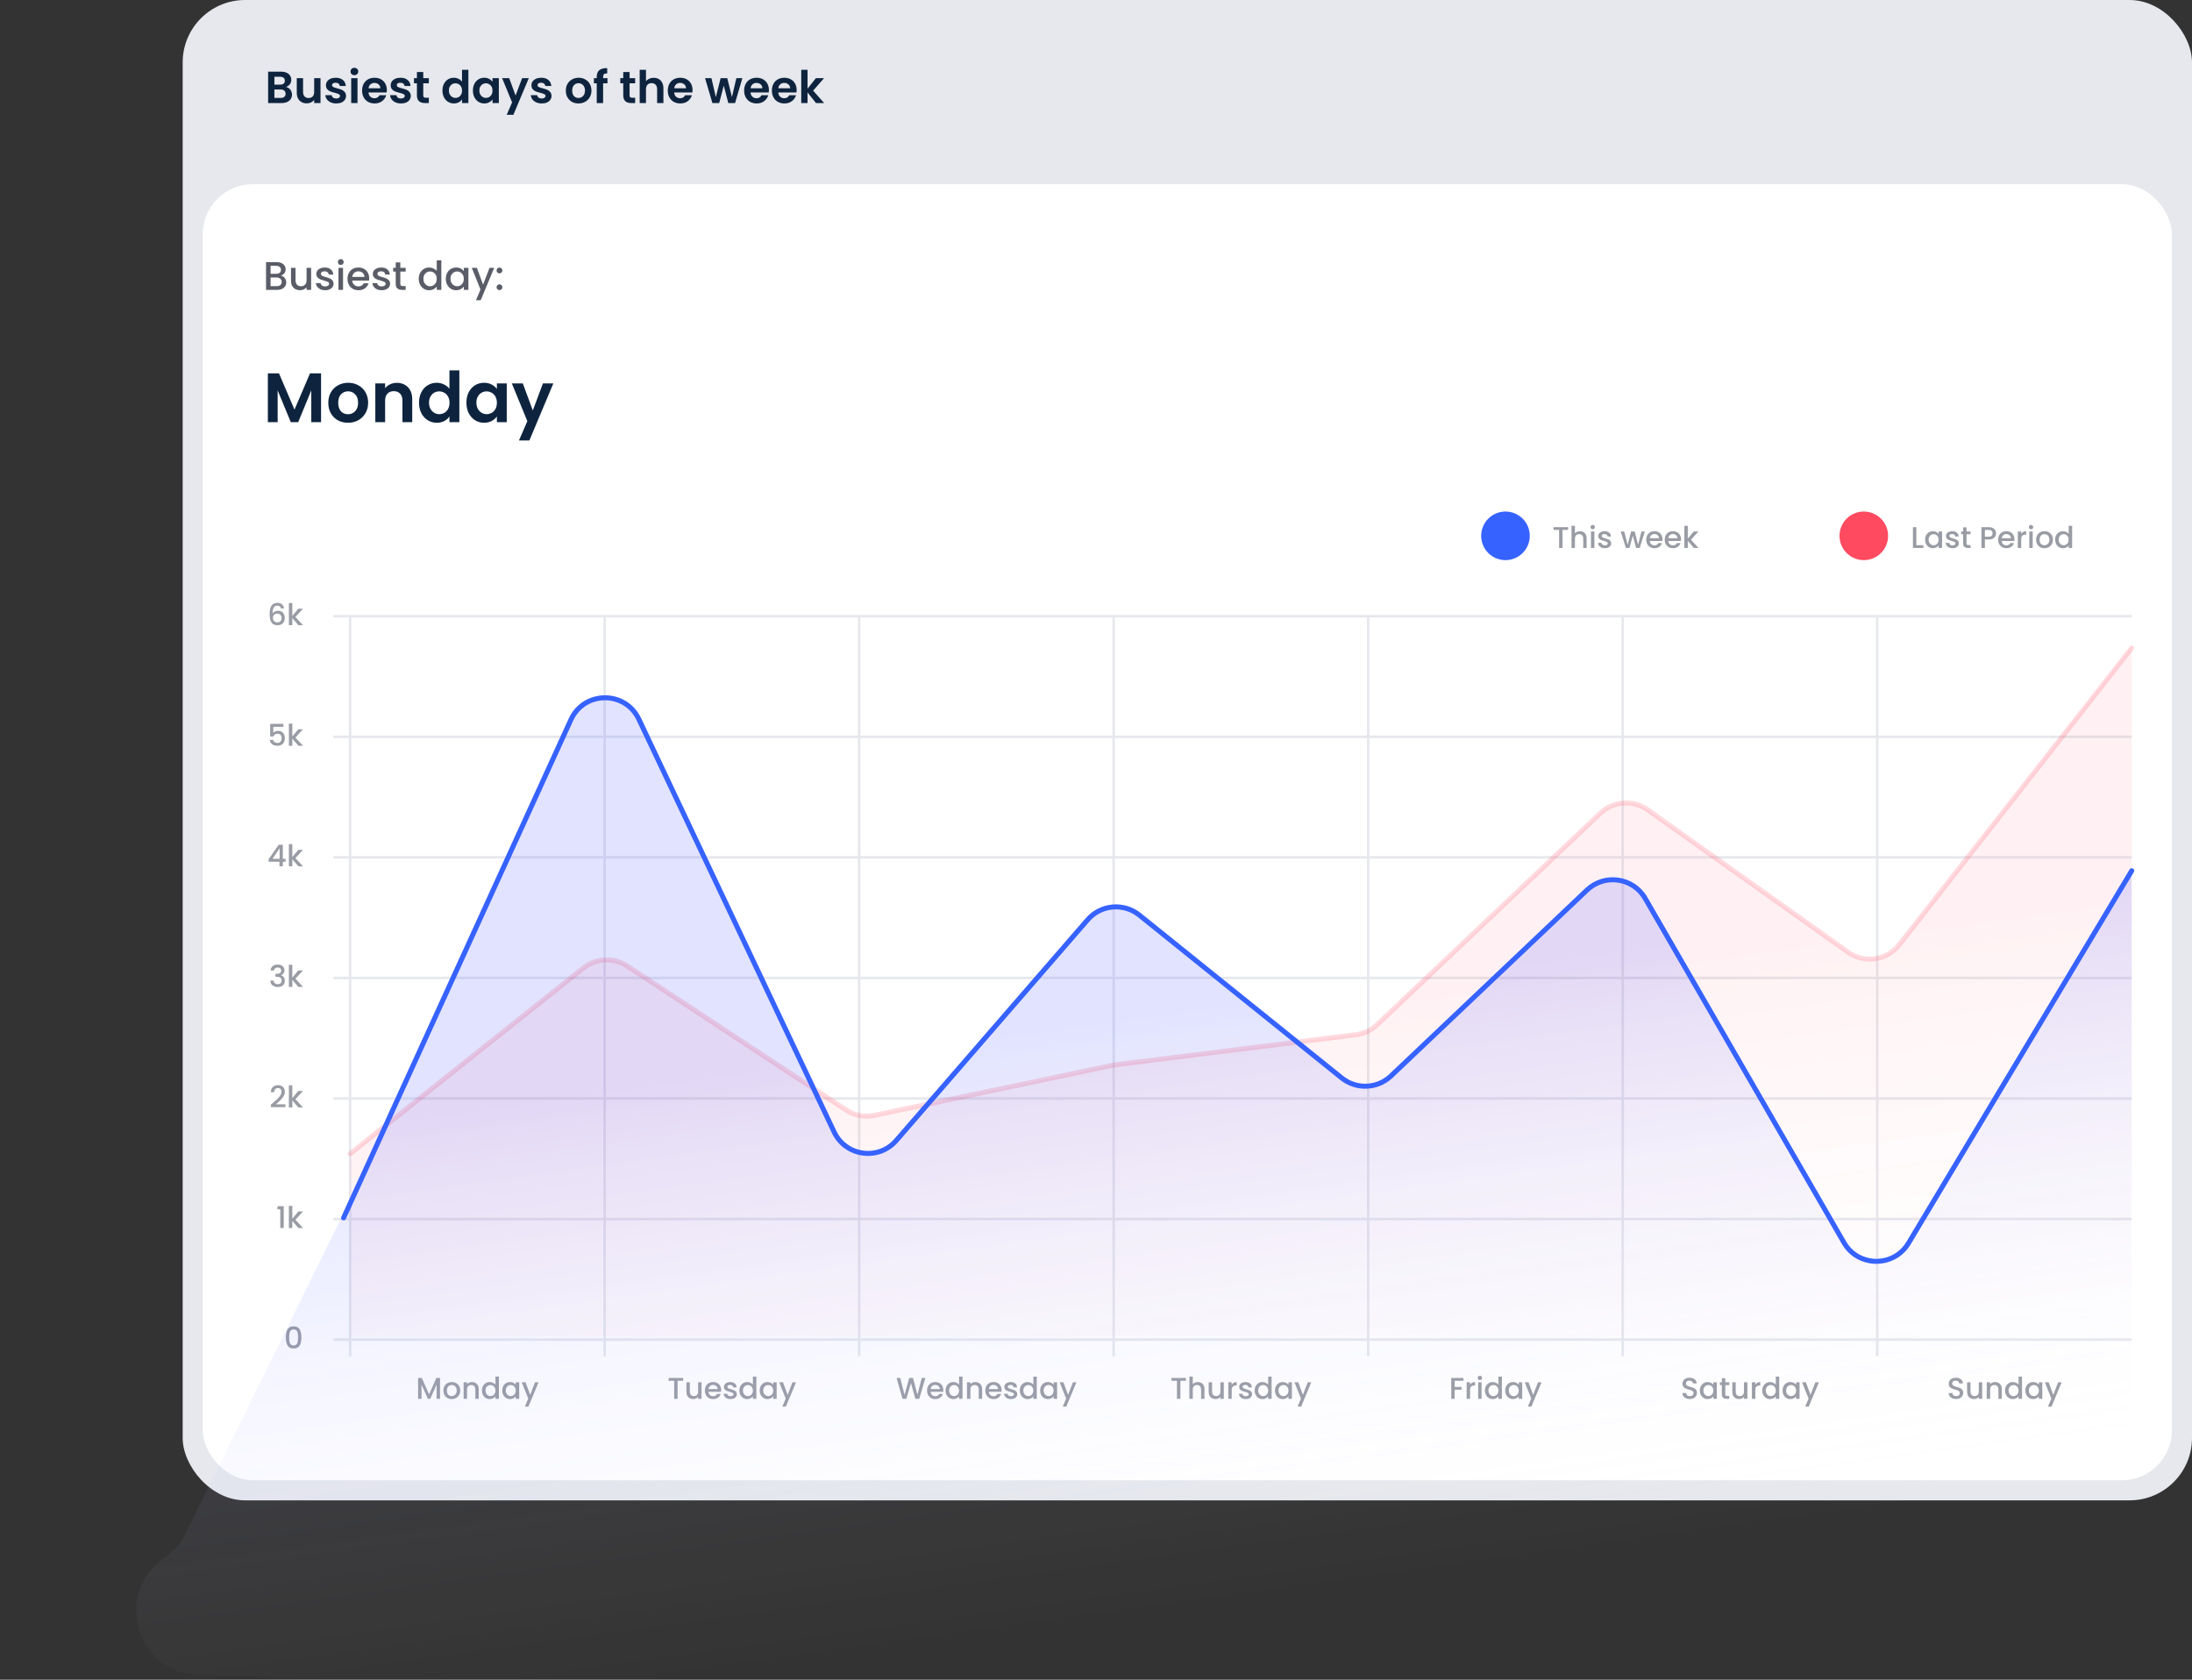 <svg width="338" height="259" viewBox="0 0 338 259" fill="none" xmlns="http://www.w3.org/2000/svg">
<rect x="0" y="0" width="338" height="259" fill="#333333" stroke="none"/>
<rect x="28.167" width="309.833" height="231.342" rx="9.625" fill="#E6E8ED"/>
<path d="M44.088 13.408C44.36 13.458 44.584 13.595 44.76 13.816C44.935 14.038 45.023 14.292 45.023 14.579C45.023 14.837 44.959 15.066 44.829 15.265C44.705 15.459 44.522 15.611 44.282 15.722C44.041 15.833 43.757 15.888 43.429 15.888H41.343V11.051H43.339C43.667 11.051 43.949 11.104 44.185 11.211C44.425 11.317 44.605 11.465 44.725 11.654C44.85 11.844 44.912 12.058 44.912 12.299C44.912 12.581 44.836 12.816 44.684 13.005C44.536 13.195 44.337 13.329 44.088 13.408ZM42.314 13.047H43.201C43.432 13.047 43.609 12.996 43.734 12.895C43.859 12.788 43.921 12.638 43.921 12.444C43.921 12.25 43.859 12.1 43.734 11.994C43.609 11.887 43.432 11.834 43.201 11.834H42.314V13.047ZM43.291 15.098C43.526 15.098 43.709 15.043 43.838 14.932C43.972 14.821 44.039 14.664 44.039 14.461C44.039 14.253 43.97 14.091 43.831 13.976C43.693 13.856 43.506 13.796 43.27 13.796H42.314V15.098H43.291ZM49.421 12.049V15.888H48.444V15.403C48.319 15.57 48.155 15.701 47.952 15.798C47.753 15.891 47.536 15.937 47.3 15.937C47 15.937 46.734 15.875 46.503 15.75C46.272 15.62 46.09 15.433 45.956 15.188C45.827 14.939 45.762 14.643 45.762 14.302V12.049H46.732V14.163C46.732 14.468 46.808 14.703 46.961 14.87C47.113 15.031 47.321 15.112 47.584 15.112C47.852 15.112 48.063 15.031 48.215 14.87C48.367 14.703 48.444 14.468 48.444 14.163V12.049H49.421ZM51.847 15.951C51.533 15.951 51.251 15.895 51.002 15.784C50.752 15.669 50.554 15.514 50.406 15.32C50.263 15.126 50.184 14.911 50.17 14.676H51.147C51.166 14.823 51.237 14.946 51.362 15.043C51.492 15.14 51.651 15.188 51.84 15.188C52.025 15.188 52.168 15.152 52.27 15.078C52.376 15.004 52.429 14.909 52.429 14.793C52.429 14.669 52.365 14.576 52.235 14.516C52.111 14.452 51.91 14.382 51.633 14.308C51.346 14.239 51.11 14.168 50.926 14.094C50.745 14.02 50.588 13.906 50.454 13.754C50.325 13.601 50.26 13.396 50.26 13.137C50.26 12.925 50.32 12.731 50.441 12.555C50.565 12.38 50.741 12.241 50.967 12.139C51.198 12.038 51.468 11.987 51.778 11.987C52.235 11.987 52.6 12.102 52.873 12.333C53.145 12.56 53.296 12.867 53.323 13.255H52.395C52.381 13.103 52.316 12.982 52.201 12.895C52.09 12.802 51.94 12.756 51.75 12.756C51.575 12.756 51.438 12.788 51.341 12.853C51.249 12.918 51.203 13.008 51.203 13.123C51.203 13.253 51.267 13.352 51.397 13.421C51.526 13.486 51.727 13.553 52 13.622C52.277 13.692 52.506 13.763 52.686 13.837C52.866 13.911 53.021 14.027 53.15 14.184C53.284 14.336 53.353 14.539 53.358 14.793C53.358 15.015 53.296 15.214 53.171 15.389C53.051 15.565 52.875 15.704 52.644 15.805C52.418 15.902 52.152 15.951 51.847 15.951ZM54.647 11.592C54.475 11.592 54.332 11.539 54.217 11.432C54.106 11.322 54.05 11.185 54.05 11.024C54.05 10.862 54.106 10.728 54.217 10.622C54.332 10.511 54.475 10.455 54.647 10.455C54.817 10.455 54.958 10.511 55.069 10.622C55.185 10.728 55.242 10.862 55.242 11.024C55.242 11.185 55.185 11.322 55.069 11.432C54.958 11.539 54.817 11.592 54.647 11.592ZM55.125 12.049V15.888H54.154V12.049H55.125ZM59.652 13.886C59.652 14.024 59.643 14.149 59.624 14.26H56.818C56.841 14.537 56.938 14.754 57.109 14.911C57.28 15.068 57.49 15.147 57.739 15.147C58.1 15.147 58.356 14.992 58.509 14.683H59.555C59.444 15.052 59.232 15.357 58.918 15.597C58.603 15.833 58.218 15.951 57.76 15.951C57.391 15.951 57.058 15.87 56.762 15.708C56.471 15.542 56.243 15.309 56.076 15.008C55.915 14.708 55.834 14.361 55.834 13.969C55.834 13.572 55.915 13.223 56.076 12.922C56.238 12.622 56.464 12.391 56.755 12.229C57.047 12.068 57.381 11.987 57.76 11.987C58.125 11.987 58.451 12.065 58.737 12.223C59.028 12.38 59.252 12.604 59.41 12.895C59.571 13.181 59.652 13.511 59.652 13.886ZM58.647 13.608C58.643 13.359 58.553 13.16 58.377 13.012C58.202 12.86 57.987 12.784 57.733 12.784C57.492 12.784 57.289 12.858 57.123 13.005C56.961 13.149 56.862 13.35 56.825 13.608H58.647ZM61.83 15.951C61.515 15.951 61.233 15.895 60.984 15.784C60.734 15.669 60.536 15.514 60.388 15.32C60.245 15.126 60.166 14.911 60.152 14.676H61.13C61.148 14.823 61.22 14.946 61.344 15.043C61.474 15.14 61.633 15.188 61.822 15.188C62.007 15.188 62.151 15.152 62.252 15.078C62.358 15.004 62.412 14.909 62.412 14.793C62.412 14.669 62.347 14.576 62.218 14.516C62.093 14.452 61.892 14.382 61.615 14.308C61.328 14.239 61.093 14.168 60.908 14.094C60.728 14.02 60.571 13.906 60.437 13.754C60.307 13.601 60.242 13.396 60.242 13.137C60.242 12.925 60.303 12.731 60.423 12.555C60.547 12.38 60.723 12.241 60.949 12.139C61.18 12.038 61.451 11.987 61.76 11.987C62.218 11.987 62.583 12.102 62.855 12.333C63.128 12.56 63.278 12.867 63.306 13.255H62.377C62.363 13.103 62.298 12.982 62.183 12.895C62.072 12.802 61.922 12.756 61.732 12.756C61.557 12.756 61.421 12.788 61.324 12.853C61.231 12.918 61.185 13.008 61.185 13.123C61.185 13.253 61.25 13.352 61.379 13.421C61.508 13.486 61.709 13.553 61.982 13.622C62.259 13.692 62.488 13.763 62.668 13.837C62.848 13.911 63.003 14.027 63.132 14.184C63.266 14.336 63.336 14.539 63.34 14.793C63.34 15.015 63.278 15.214 63.153 15.389C63.033 15.565 62.857 15.704 62.626 15.805C62.4 15.902 62.134 15.951 61.83 15.951ZM65.266 12.846V14.703C65.266 14.833 65.296 14.928 65.356 14.988C65.421 15.043 65.527 15.071 65.675 15.071H66.126V15.888H65.516C64.698 15.888 64.289 15.491 64.289 14.697V12.846H63.832V12.049H64.289V11.1H65.266V12.049H66.126V12.846H65.266ZM68.225 13.955C68.225 13.567 68.301 13.223 68.454 12.922C68.611 12.622 68.823 12.391 69.091 12.229C69.359 12.068 69.657 11.987 69.985 11.987C70.235 11.987 70.473 12.042 70.699 12.153C70.925 12.259 71.106 12.403 71.24 12.583V10.76H72.224V15.888H71.24V15.32C71.12 15.51 70.951 15.662 70.734 15.777C70.517 15.893 70.265 15.951 69.978 15.951C69.655 15.951 69.359 15.868 69.091 15.701C68.823 15.535 68.611 15.302 68.454 15.001C68.301 14.697 68.225 14.348 68.225 13.955ZM71.247 13.969C71.247 13.733 71.2 13.532 71.108 13.366C71.016 13.195 70.891 13.066 70.734 12.978C70.577 12.885 70.408 12.839 70.228 12.839C70.048 12.839 69.881 12.883 69.729 12.971C69.576 13.059 69.452 13.188 69.355 13.359C69.262 13.525 69.216 13.724 69.216 13.955C69.216 14.186 69.262 14.389 69.355 14.565C69.452 14.736 69.576 14.867 69.729 14.96C69.886 15.052 70.052 15.098 70.228 15.098C70.408 15.098 70.577 15.055 70.734 14.967C70.891 14.874 71.016 14.745 71.108 14.579C71.2 14.408 71.247 14.204 71.247 13.969ZM72.922 13.955C72.922 13.567 72.998 13.223 73.15 12.922C73.308 12.622 73.518 12.391 73.781 12.229C74.049 12.068 74.347 11.987 74.675 11.987C74.962 11.987 75.211 12.045 75.424 12.16C75.641 12.276 75.814 12.421 75.943 12.597V12.049H76.921V15.888H75.943V15.327C75.819 15.507 75.645 15.657 75.424 15.777C75.206 15.893 74.955 15.951 74.668 15.951C74.345 15.951 74.049 15.868 73.781 15.701C73.518 15.535 73.308 15.302 73.15 15.001C72.998 14.697 72.922 14.348 72.922 13.955ZM75.943 13.969C75.943 13.733 75.897 13.532 75.805 13.366C75.712 13.195 75.588 13.066 75.43 12.978C75.273 12.885 75.105 12.839 74.925 12.839C74.744 12.839 74.578 12.883 74.426 12.971C74.273 13.059 74.148 13.188 74.051 13.359C73.959 13.525 73.913 13.724 73.913 13.955C73.913 14.186 73.959 14.389 74.051 14.565C74.148 14.736 74.273 14.867 74.426 14.96C74.583 15.052 74.749 15.098 74.925 15.098C75.105 15.098 75.273 15.055 75.43 14.967C75.588 14.874 75.712 14.745 75.805 14.579C75.897 14.408 75.943 14.204 75.943 13.969ZM81.541 12.049L79.164 17.704H78.131L78.963 15.791L77.424 12.049H78.513L79.504 14.731L80.508 12.049H81.541ZM83.533 15.951C83.219 15.951 82.937 15.895 82.688 15.784C82.438 15.669 82.24 15.514 82.092 15.32C81.948 15.126 81.87 14.911 81.856 14.676H82.833C82.852 14.823 82.923 14.946 83.048 15.043C83.177 15.14 83.337 15.188 83.526 15.188C83.711 15.188 83.854 15.152 83.956 15.078C84.062 15.004 84.115 14.909 84.115 14.793C84.115 14.669 84.05 14.576 83.921 14.516C83.796 14.452 83.596 14.382 83.318 14.308C83.032 14.239 82.796 14.168 82.611 14.094C82.431 14.02 82.274 13.906 82.14 13.754C82.011 13.601 81.946 13.396 81.946 13.137C81.946 12.925 82.006 12.731 82.126 12.555C82.251 12.38 82.427 12.241 82.653 12.139C82.884 12.038 83.154 11.987 83.464 11.987C83.921 11.987 84.286 12.102 84.559 12.333C84.831 12.56 84.981 12.867 85.009 13.255H84.081C84.067 13.103 84.002 12.982 83.886 12.895C83.776 12.802 83.626 12.756 83.436 12.756C83.26 12.756 83.124 12.788 83.027 12.853C82.935 12.918 82.889 13.008 82.889 13.123C82.889 13.253 82.953 13.352 83.083 13.421C83.212 13.486 83.413 13.553 83.686 13.622C83.963 13.692 84.191 13.763 84.372 13.837C84.552 13.911 84.707 14.027 84.836 14.184C84.97 14.336 85.039 14.539 85.044 14.793C85.044 15.015 84.981 15.214 84.857 15.389C84.737 15.565 84.561 15.704 84.33 15.805C84.104 15.902 83.838 15.951 83.533 15.951ZM89.196 15.951C88.827 15.951 88.494 15.87 88.198 15.708C87.903 15.542 87.669 15.309 87.499 15.008C87.332 14.708 87.249 14.361 87.249 13.969C87.249 13.576 87.334 13.23 87.505 12.929C87.681 12.629 87.919 12.398 88.219 12.236C88.519 12.07 88.854 11.987 89.224 11.987C89.594 11.987 89.929 12.07 90.229 12.236C90.529 12.398 90.765 12.629 90.936 12.929C91.111 13.23 91.199 13.576 91.199 13.969C91.199 14.361 91.109 14.708 90.929 15.008C90.753 15.309 90.513 15.542 90.208 15.708C89.908 15.87 89.57 15.951 89.196 15.951ZM89.196 15.105C89.372 15.105 89.536 15.064 89.688 14.981C89.845 14.893 89.97 14.764 90.063 14.592C90.155 14.422 90.201 14.214 90.201 13.969C90.201 13.604 90.104 13.324 89.91 13.13C89.721 12.932 89.487 12.832 89.21 12.832C88.933 12.832 88.7 12.932 88.51 13.13C88.325 13.324 88.233 13.604 88.233 13.969C88.233 14.334 88.323 14.616 88.503 14.814C88.688 15.008 88.919 15.105 89.196 15.105ZM93.671 12.846H92.999V15.888H92.015V12.846H91.578V12.049H92.015V11.855C92.015 11.384 92.149 11.037 92.417 10.816C92.685 10.594 93.089 10.49 93.629 10.504V11.322C93.394 11.317 93.23 11.356 93.137 11.439C93.045 11.523 92.999 11.673 92.999 11.89V12.049H93.671V12.846ZM97.081 12.846V14.703C97.081 14.833 97.111 14.928 97.171 14.988C97.235 15.043 97.342 15.071 97.49 15.071H97.94V15.888H97.33C96.512 15.888 96.103 15.491 96.103 14.697V12.846H95.646V12.049H96.103V11.1H97.081V12.049H97.94V12.846H97.081ZM100.8 11.994C101.091 11.994 101.35 12.058 101.576 12.188C101.802 12.312 101.978 12.5 102.103 12.749C102.232 12.994 102.297 13.29 102.297 13.636V15.888H101.327V13.768C101.327 13.463 101.25 13.23 101.098 13.068C100.945 12.902 100.738 12.818 100.474 12.818C100.206 12.818 99.994 12.902 99.837 13.068C99.684 13.23 99.608 13.463 99.608 13.768V15.888H98.638V10.76H99.608V12.527C99.733 12.361 99.899 12.232 100.107 12.139C100.315 12.042 100.546 11.994 100.8 11.994ZM106.788 13.886C106.788 14.024 106.779 14.149 106.761 14.26H103.954C103.977 14.537 104.074 14.754 104.245 14.911C104.416 15.068 104.626 15.147 104.876 15.147C105.236 15.147 105.492 14.992 105.645 14.683H106.691C106.58 15.052 106.368 15.357 106.054 15.597C105.74 15.833 105.354 15.951 104.896 15.951C104.527 15.951 104.194 15.87 103.899 15.708C103.607 15.542 103.379 15.309 103.212 15.008C103.051 14.708 102.97 14.361 102.97 13.969C102.97 13.572 103.051 13.223 103.212 12.922C103.374 12.622 103.601 12.391 103.892 12.229C104.183 12.068 104.518 11.987 104.896 11.987C105.261 11.987 105.587 12.065 105.874 12.223C106.165 12.38 106.389 12.604 106.546 12.895C106.707 13.181 106.788 13.511 106.788 13.886ZM105.783 13.608C105.779 13.359 105.689 13.16 105.513 13.012C105.338 12.86 105.123 12.784 104.869 12.784C104.628 12.784 104.425 12.858 104.259 13.005C104.097 13.149 103.998 13.35 103.961 13.608H105.783ZM114.47 12.049L113.347 15.888H112.301L111.601 13.207L110.901 15.888H109.848L108.718 12.049H109.702L110.381 14.974L111.116 12.049H112.142L112.862 14.967L113.541 12.049H114.47ZM118.564 13.886C118.564 14.024 118.555 14.149 118.536 14.26H115.73C115.753 14.537 115.85 14.754 116.021 14.911C116.192 15.068 116.402 15.147 116.651 15.147C117.012 15.147 117.268 14.992 117.42 14.683H118.467C118.356 15.052 118.143 15.357 117.829 15.597C117.515 15.833 117.129 15.951 116.672 15.951C116.302 15.951 115.97 15.87 115.674 15.708C115.383 15.542 115.154 15.309 114.988 15.008C114.826 14.708 114.745 14.361 114.745 13.969C114.745 13.572 114.826 13.223 114.988 12.922C115.15 12.622 115.376 12.391 115.667 12.229C115.958 12.068 116.293 11.987 116.672 11.987C117.037 11.987 117.363 12.065 117.649 12.223C117.94 12.38 118.164 12.604 118.321 12.895C118.483 13.181 118.564 13.511 118.564 13.886ZM117.559 13.608C117.554 13.359 117.464 13.16 117.289 13.012C117.113 12.86 116.898 12.784 116.644 12.784C116.404 12.784 116.201 12.858 116.034 13.005C115.873 13.149 115.773 13.35 115.736 13.608H117.559ZM122.841 13.886C122.841 14.024 122.832 14.149 122.813 14.26H120.007C120.03 14.537 120.127 14.754 120.298 14.911C120.469 15.068 120.679 15.147 120.928 15.147C121.289 15.147 121.545 14.992 121.698 14.683H122.744C122.633 15.052 122.421 15.357 122.106 15.597C121.792 15.833 121.407 15.951 120.949 15.951C120.58 15.951 120.247 15.87 119.951 15.708C119.66 15.542 119.431 15.309 119.265 15.008C119.103 14.708 119.023 14.361 119.023 13.969C119.023 13.572 119.103 13.223 119.265 12.922C119.427 12.622 119.653 12.391 119.944 12.229C120.235 12.068 120.57 11.987 120.949 11.987C121.314 11.987 121.64 12.065 121.926 12.223C122.217 12.38 122.441 12.604 122.598 12.895C122.76 13.181 122.841 13.511 122.841 13.886ZM121.836 13.608C121.832 13.359 121.741 13.16 121.566 13.012C121.39 12.86 121.176 12.784 120.921 12.784C120.681 12.784 120.478 12.858 120.312 13.005C120.15 13.149 120.051 13.35 120.014 13.608H121.836ZM125.822 15.888L124.519 14.253V15.888H123.549V10.76H124.519V13.678L125.808 12.049H127.07L125.379 13.976L127.083 15.888H125.822Z" fill="#0E243E"/>
<rect x="31.265" y="28.401" width="303.637" height="199.843" rx="7.7" fill="white"/>
<path d="M43.313 42.497C43.543 42.538 43.738 42.659 43.898 42.861C44.059 43.062 44.139 43.29 44.139 43.544C44.139 43.762 44.081 43.959 43.966 44.136C43.855 44.308 43.693 44.446 43.479 44.548C43.266 44.647 43.017 44.696 42.734 44.696H41.022V40.415H42.654C42.946 40.415 43.196 40.464 43.406 40.563C43.615 40.661 43.773 40.795 43.88 40.963C43.987 41.128 44.04 41.312 44.04 41.518C44.04 41.764 43.974 41.969 43.843 42.134C43.711 42.298 43.535 42.419 43.313 42.497ZM41.724 42.214H42.592C42.822 42.214 43.001 42.163 43.128 42.06C43.26 41.953 43.325 41.801 43.325 41.604C43.325 41.411 43.26 41.261 43.128 41.154C43.001 41.043 42.822 40.988 42.592 40.988H41.724V42.214ZM42.672 44.123C42.911 44.123 43.097 44.066 43.233 43.951C43.368 43.836 43.436 43.676 43.436 43.47C43.436 43.261 43.364 43.095 43.221 42.971C43.077 42.848 42.886 42.787 42.648 42.787H41.724V44.123H42.672ZM47.975 41.302V44.696H47.273V44.296C47.162 44.435 47.017 44.546 46.836 44.629C46.659 44.707 46.47 44.746 46.269 44.746C46.002 44.746 45.762 44.69 45.548 44.579C45.339 44.468 45.173 44.304 45.05 44.086C44.93 43.869 44.871 43.606 44.871 43.298V41.302H45.567V43.193C45.567 43.497 45.643 43.731 45.795 43.895C45.947 44.056 46.154 44.136 46.417 44.136C46.68 44.136 46.887 44.056 47.039 43.895C47.195 43.731 47.273 43.497 47.273 43.193V41.302H47.975ZM50.134 44.752C49.867 44.752 49.627 44.705 49.413 44.61C49.204 44.511 49.038 44.38 48.914 44.216C48.791 44.047 48.725 43.861 48.717 43.655H49.444C49.456 43.799 49.524 43.92 49.647 44.019C49.775 44.113 49.933 44.16 50.122 44.16C50.319 44.16 50.471 44.123 50.578 44.05C50.688 43.971 50.744 43.873 50.744 43.754C50.744 43.627 50.682 43.532 50.559 43.47C50.44 43.409 50.249 43.341 49.986 43.267C49.732 43.197 49.524 43.13 49.364 43.064C49.204 42.998 49.064 42.898 48.945 42.762C48.83 42.627 48.773 42.448 48.773 42.226C48.773 42.045 48.826 41.881 48.933 41.733C49.04 41.581 49.192 41.462 49.389 41.376C49.59 41.29 49.82 41.247 50.079 41.247C50.465 41.247 50.775 41.345 51.009 41.542C51.247 41.735 51.374 42 51.391 42.337H50.688C50.676 42.185 50.614 42.064 50.504 41.974C50.393 41.883 50.243 41.838 50.054 41.838C49.869 41.838 49.727 41.873 49.629 41.943C49.53 42.013 49.481 42.105 49.481 42.22C49.481 42.31 49.514 42.386 49.58 42.448C49.645 42.51 49.725 42.559 49.82 42.596C49.914 42.629 50.054 42.672 50.239 42.725C50.485 42.791 50.686 42.859 50.842 42.928C51.003 42.994 51.14 43.093 51.255 43.224C51.37 43.355 51.43 43.53 51.434 43.748C51.434 43.941 51.38 44.113 51.274 44.265C51.167 44.417 51.015 44.536 50.818 44.622C50.625 44.709 50.397 44.752 50.134 44.752ZM52.55 40.852C52.423 40.852 52.316 40.809 52.23 40.723C52.143 40.637 52.1 40.53 52.1 40.403C52.1 40.276 52.143 40.169 52.23 40.082C52.316 39.996 52.423 39.953 52.55 39.953C52.673 39.953 52.778 39.996 52.864 40.082C52.95 40.169 52.993 40.276 52.993 40.403C52.993 40.53 52.95 40.637 52.864 40.723C52.778 40.809 52.673 40.852 52.55 40.852ZM52.895 41.302V44.696H52.193V41.302H52.895ZM56.928 42.916C56.928 43.043 56.919 43.158 56.903 43.261H54.31C54.33 43.532 54.431 43.75 54.611 43.914C54.792 44.078 55.014 44.16 55.277 44.16C55.654 44.16 55.922 44.002 56.078 43.686H56.835C56.733 43.998 56.546 44.255 56.275 44.456C56.008 44.653 55.675 44.752 55.277 44.752C54.952 44.752 54.661 44.68 54.402 44.536C54.147 44.388 53.946 44.183 53.798 43.92C53.655 43.653 53.583 43.345 53.583 42.996C53.583 42.647 53.653 42.341 53.792 42.078C53.936 41.811 54.135 41.606 54.39 41.462C54.648 41.319 54.944 41.247 55.277 41.247C55.597 41.247 55.883 41.316 56.133 41.456C56.383 41.596 56.578 41.793 56.718 42.047C56.858 42.298 56.928 42.587 56.928 42.916ZM56.195 42.694C56.191 42.436 56.098 42.228 55.917 42.072C55.737 41.916 55.513 41.838 55.246 41.838C55.004 41.838 54.796 41.916 54.624 42.072C54.451 42.224 54.349 42.431 54.316 42.694H56.195ZM58.851 44.752C58.584 44.752 58.343 44.705 58.13 44.61C57.92 44.511 57.754 44.38 57.631 44.216C57.508 44.047 57.442 43.861 57.434 43.655H58.161C58.173 43.799 58.241 43.92 58.364 44.019C58.491 44.113 58.65 44.16 58.838 44.16C59.035 44.16 59.187 44.123 59.294 44.05C59.405 43.971 59.461 43.873 59.461 43.754C59.461 43.627 59.399 43.532 59.276 43.47C59.157 43.409 58.966 43.341 58.703 43.267C58.448 43.197 58.241 43.13 58.081 43.064C57.92 42.998 57.781 42.898 57.662 42.762C57.547 42.627 57.489 42.448 57.489 42.226C57.489 42.045 57.543 41.881 57.65 41.733C57.756 41.581 57.908 41.462 58.105 41.376C58.306 41.29 58.536 41.247 58.795 41.247C59.181 41.247 59.491 41.345 59.725 41.542C59.964 41.735 60.091 42 60.107 42.337H59.405C59.393 42.185 59.331 42.064 59.22 41.974C59.109 41.883 58.959 41.838 58.771 41.838C58.586 41.838 58.444 41.873 58.346 41.943C58.247 42.013 58.198 42.105 58.198 42.22C58.198 42.31 58.231 42.386 58.296 42.448C58.362 42.51 58.442 42.559 58.536 42.596C58.631 42.629 58.771 42.672 58.955 42.725C59.202 42.791 59.403 42.859 59.559 42.928C59.719 42.994 59.857 43.093 59.972 43.224C60.087 43.355 60.146 43.53 60.15 43.748C60.15 43.941 60.097 44.113 59.99 44.265C59.883 44.417 59.732 44.536 59.534 44.622C59.341 44.709 59.114 44.752 58.851 44.752ZM61.728 41.875V43.754C61.728 43.881 61.757 43.974 61.815 44.031C61.876 44.084 61.979 44.111 62.123 44.111H62.554V44.696H61.999C61.683 44.696 61.441 44.622 61.273 44.474C61.104 44.327 61.02 44.086 61.02 43.754V41.875H60.62V41.302H61.02V40.458H61.728V41.302H62.554V41.875H61.728ZM64.567 42.984C64.567 42.643 64.637 42.341 64.777 42.078C64.92 41.816 65.113 41.612 65.356 41.468C65.602 41.321 65.875 41.247 66.175 41.247C66.397 41.247 66.614 41.296 66.828 41.395C67.046 41.489 67.218 41.616 67.345 41.776V40.138H68.054V44.696H67.345V44.185C67.23 44.349 67.07 44.485 66.865 44.592C66.664 44.698 66.432 44.752 66.169 44.752C65.873 44.752 65.602 44.678 65.356 44.53C65.113 44.378 64.92 44.169 64.777 43.902C64.637 43.631 64.567 43.325 64.567 42.984ZM67.345 42.996C67.345 42.762 67.296 42.559 67.198 42.386C67.103 42.214 66.978 42.082 66.822 41.992C66.666 41.902 66.497 41.856 66.317 41.856C66.136 41.856 65.968 41.902 65.812 41.992C65.656 42.078 65.528 42.208 65.43 42.38C65.335 42.548 65.288 42.75 65.288 42.984C65.288 43.218 65.335 43.423 65.43 43.6C65.528 43.776 65.656 43.912 65.812 44.006C65.972 44.097 66.14 44.142 66.317 44.142C66.497 44.142 66.666 44.097 66.822 44.006C66.978 43.916 67.103 43.785 67.198 43.612C67.296 43.435 67.345 43.23 67.345 42.996ZM68.742 42.984C68.742 42.643 68.812 42.341 68.951 42.078C69.095 41.816 69.288 41.612 69.531 41.468C69.777 41.321 70.048 41.247 70.344 41.247C70.611 41.247 70.843 41.3 71.04 41.407C71.241 41.51 71.401 41.639 71.52 41.795V41.302H72.229V44.696H71.52V44.191C71.401 44.351 71.239 44.485 71.034 44.592C70.828 44.698 70.594 44.752 70.331 44.752C70.04 44.752 69.773 44.678 69.531 44.53C69.288 44.378 69.095 44.169 68.951 43.902C68.812 43.631 68.742 43.325 68.742 42.984ZM71.52 42.996C71.52 42.762 71.471 42.559 71.372 42.386C71.278 42.214 71.153 42.082 70.997 41.992C70.841 41.902 70.672 41.856 70.492 41.856C70.311 41.856 70.142 41.902 69.986 41.992C69.83 42.078 69.703 42.208 69.605 42.38C69.51 42.548 69.463 42.75 69.463 42.984C69.463 43.218 69.51 43.423 69.605 43.6C69.703 43.776 69.83 43.912 69.986 44.006C70.147 44.097 70.315 44.142 70.492 44.142C70.672 44.142 70.841 44.097 70.997 44.006C71.153 43.916 71.278 43.785 71.372 43.612C71.471 43.435 71.52 43.23 71.52 42.996ZM76.206 41.302L74.124 46.292H73.397L74.087 44.641L72.751 41.302H73.533L74.488 43.889L75.48 41.302H76.206ZM77.02 44.739C76.892 44.739 76.786 44.696 76.699 44.61C76.613 44.524 76.57 44.417 76.57 44.29C76.57 44.162 76.613 44.056 76.699 43.969C76.786 43.883 76.892 43.84 77.02 43.84C77.143 43.84 77.248 43.883 77.334 43.969C77.42 44.056 77.463 44.162 77.463 44.29C77.463 44.417 77.42 44.524 77.334 44.61C77.248 44.696 77.143 44.739 77.02 44.739ZM77.02 42.152C76.892 42.152 76.786 42.109 76.699 42.023C76.613 41.937 76.57 41.83 76.57 41.703C76.57 41.575 76.613 41.468 76.699 41.382C76.786 41.296 76.892 41.253 77.02 41.253C77.143 41.253 77.248 41.296 77.334 41.382C77.42 41.468 77.463 41.575 77.463 41.703C77.463 41.83 77.42 41.937 77.334 42.023C77.248 42.109 77.143 42.152 77.02 42.152Z" fill="#5A5D67"/>
<path d="M49.507 57.565V65.09H47.998V60.196L45.982 65.09H44.839L42.813 60.196V65.09H41.303V57.565H43.017L45.411 63.16L47.804 57.565H49.507ZM53.651 65.187C53.076 65.187 52.559 65.061 52.099 64.809C51.639 64.551 51.276 64.188 51.01 63.721C50.751 63.253 50.622 62.714 50.622 62.103C50.622 61.493 50.755 60.954 51.021 60.486C51.294 60.019 51.664 59.66 52.131 59.408C52.598 59.15 53.119 59.02 53.694 59.02C54.269 59.02 54.79 59.15 55.257 59.408C55.724 59.66 56.091 60.019 56.357 60.486C56.63 60.954 56.766 61.493 56.766 62.103C56.766 62.714 56.626 63.253 56.346 63.721C56.073 64.188 55.699 64.551 55.225 64.809C54.758 65.061 54.233 65.187 53.651 65.187ZM53.651 63.871C53.924 63.871 54.179 63.807 54.416 63.677C54.661 63.541 54.855 63.34 54.998 63.074C55.142 62.808 55.214 62.484 55.214 62.103C55.214 61.536 55.063 61.101 54.761 60.799C54.467 60.49 54.104 60.336 53.672 60.336C53.241 60.336 52.878 60.49 52.584 60.799C52.296 61.101 52.153 61.536 52.153 62.103C52.153 62.671 52.293 63.11 52.573 63.419C52.86 63.721 53.22 63.871 53.651 63.871ZM61.183 59.031C61.894 59.031 62.469 59.258 62.908 59.71C63.346 60.156 63.565 60.781 63.565 61.586V65.09H62.056V61.791C62.056 61.317 61.938 60.954 61.7 60.702C61.463 60.443 61.14 60.314 60.73 60.314C60.313 60.314 59.983 60.443 59.738 60.702C59.501 60.954 59.383 61.317 59.383 61.791V65.09H57.873V59.117H59.383V59.861C59.584 59.603 59.839 59.401 60.148 59.258C60.464 59.107 60.809 59.031 61.183 59.031ZM64.612 62.082C64.612 61.478 64.731 60.943 64.968 60.476C65.212 60.009 65.543 59.649 65.96 59.398C66.377 59.146 66.84 59.02 67.35 59.02C67.739 59.02 68.109 59.107 68.461 59.279C68.813 59.444 69.093 59.667 69.302 59.947V57.112H70.832V65.09H69.302V64.206C69.115 64.5 68.853 64.737 68.515 64.917C68.177 65.097 67.785 65.187 67.34 65.187C66.837 65.187 66.377 65.057 65.96 64.799C65.543 64.54 65.212 64.177 64.968 63.71C64.731 63.235 64.612 62.693 64.612 62.082ZM69.312 62.103C69.312 61.737 69.241 61.424 69.097 61.166C68.953 60.9 68.759 60.699 68.515 60.562C68.27 60.418 68.008 60.346 67.728 60.346C67.448 60.346 67.189 60.415 66.952 60.551C66.715 60.688 66.52 60.889 66.37 61.155C66.226 61.414 66.154 61.723 66.154 62.082C66.154 62.441 66.226 62.758 66.37 63.031C66.52 63.297 66.715 63.501 66.952 63.645C67.196 63.789 67.455 63.861 67.728 63.861C68.008 63.861 68.27 63.792 68.515 63.656C68.759 63.512 68.953 63.311 69.097 63.052C69.241 62.786 69.312 62.47 69.312 62.103ZM71.918 62.082C71.918 61.478 72.037 60.943 72.274 60.476C72.518 60.009 72.845 59.649 73.255 59.398C73.672 59.146 74.135 59.02 74.646 59.02C75.091 59.02 75.479 59.11 75.81 59.29C76.148 59.47 76.417 59.696 76.618 59.969V59.117H78.138V65.09H76.618V64.216C76.424 64.497 76.155 64.73 75.81 64.917C75.472 65.097 75.081 65.187 74.635 65.187C74.132 65.187 73.672 65.057 73.255 64.799C72.845 64.54 72.518 64.177 72.274 63.71C72.037 63.235 71.918 62.693 71.918 62.082ZM76.618 62.103C76.618 61.737 76.547 61.424 76.403 61.166C76.259 60.9 76.065 60.699 75.821 60.562C75.576 60.418 75.314 60.346 75.034 60.346C74.754 60.346 74.495 60.415 74.258 60.551C74.02 60.688 73.826 60.889 73.675 61.155C73.532 61.414 73.46 61.723 73.46 62.082C73.46 62.441 73.532 62.758 73.675 63.031C73.826 63.297 74.02 63.501 74.258 63.645C74.502 63.789 74.761 63.861 75.034 63.861C75.314 63.861 75.576 63.792 75.821 63.656C76.065 63.512 76.259 63.311 76.403 63.052C76.547 62.786 76.618 62.47 76.618 62.103ZM85.326 59.117L81.628 67.914H80.022L81.316 64.939L78.922 59.117H80.615L82.156 63.289L83.72 59.117H85.326Z" fill="#0E243E"/>
<path d="M51.404 206.556H328.705" stroke="#E6E8ED" stroke-width="0.385"/>
<path d="M51.404 187.966H328.705" stroke="#E6E8ED" stroke-width="0.385"/>
<path d="M51.404 169.376H328.705" stroke="#E6E8ED" stroke-width="0.385"/>
<path d="M51.404 150.786H328.705" stroke="#E6E8ED" stroke-width="0.385"/>
<path d="M51.404 132.196H328.705" stroke="#E6E8ED" stroke-width="0.385"/>
<path d="M51.404 113.606H328.705" stroke="#E6E8ED" stroke-width="0.385"/>
<path d="M51.404 95.016H328.705" stroke="#E6E8ED" stroke-width="0.385"/>
<path d="M53.986 95.016L53.986 209.138" stroke="#E6E8ED" stroke-width="0.385"/>
<path d="M93.232 95.016L93.232 209.138" stroke="#E6E8ED" stroke-width="0.385"/>
<path d="M132.478 95.016L132.478 209.138" stroke="#E6E8ED" stroke-width="0.385"/>
<path d="M171.723 95.016L171.723 209.138" stroke="#E6E8ED" stroke-width="0.385"/>
<path d="M210.969 95.016L210.969 209.138" stroke="#E6E8ED" stroke-width="0.385"/>
<path d="M250.214 95.016L250.214 209.138" stroke="#E6E8ED" stroke-width="0.385"/>
<path d="M289.46 95.016L289.46 209.138" stroke="#E6E8ED" stroke-width="0.385"/>
<path d="M44.074 206.214C44.074 205.681 44.164 205.265 44.342 204.966C44.524 204.664 44.835 204.513 45.276 204.513C45.716 204.513 46.026 204.664 46.204 204.966C46.386 205.265 46.477 205.681 46.477 206.214C46.477 206.753 46.386 207.174 46.204 207.479C46.026 207.781 45.716 207.932 45.276 207.932C44.835 207.932 44.524 207.781 44.342 207.479C44.164 207.174 44.074 206.753 44.074 206.214ZM45.959 206.214C45.959 205.964 45.942 205.753 45.909 205.581C45.878 205.408 45.813 205.268 45.715 205.16C45.616 205.049 45.47 204.994 45.276 204.994C45.082 204.994 44.935 205.049 44.837 205.16C44.738 205.268 44.672 205.408 44.638 205.581C44.607 205.753 44.592 205.964 44.592 206.214C44.592 206.472 44.607 206.689 44.638 206.865C44.669 207.041 44.733 207.182 44.832 207.29C44.934 207.398 45.082 207.452 45.276 207.452C45.47 207.452 45.616 207.398 45.715 207.29C45.816 207.182 45.882 207.041 45.913 206.865C45.944 206.689 45.959 206.472 45.959 206.214Z" fill="#999CA4"/>
<path d="M42.791 186.464V185.983H43.752V189.351H43.221V186.464H42.791ZM45.552 188.081L46.726 189.351H46.014L45.072 188.256V189.351H44.545V185.932H45.072V187.919L45.996 186.805H46.726L45.552 188.081Z" fill="#999CA4"/>
<path d="M42.101 170.045C42.396 169.789 42.629 169.58 42.798 169.416C42.971 169.25 43.114 169.078 43.228 168.899C43.342 168.72 43.399 168.542 43.399 168.363C43.399 168.178 43.354 168.033 43.265 167.929C43.179 167.824 43.041 167.772 42.854 167.772C42.672 167.772 42.53 167.83 42.429 167.947C42.33 168.061 42.278 168.215 42.272 168.409H41.763C41.773 168.058 41.877 167.79 42.078 167.605C42.281 167.417 42.538 167.323 42.849 167.323C43.185 167.323 43.447 167.416 43.634 167.601C43.825 167.785 43.921 168.032 43.921 168.34C43.921 168.562 43.864 168.776 43.75 168.982C43.639 169.185 43.505 169.369 43.348 169.532C43.194 169.692 42.997 169.878 42.757 170.091L42.549 170.276H44.013V170.715H41.768V170.331L42.101 170.045ZM45.552 169.49L46.726 170.761H46.014L45.072 169.666V170.761H44.545V167.342H45.072V169.329L45.996 168.215H46.726L45.552 169.49Z" fill="#999CA4"/>
<path d="M41.724 149.635C41.742 149.349 41.851 149.125 42.052 148.965C42.255 148.805 42.514 148.725 42.828 148.725C43.043 148.725 43.23 148.763 43.387 148.84C43.544 148.917 43.663 149.022 43.742 149.155C43.823 149.287 43.863 149.436 43.863 149.603C43.863 149.794 43.812 149.957 43.71 150.092C43.609 150.228 43.487 150.319 43.345 150.365V150.383C43.527 150.439 43.669 150.541 43.77 150.688C43.872 150.833 43.923 151.019 43.923 151.247C43.923 151.429 43.881 151.591 43.798 151.732C43.715 151.874 43.592 151.987 43.428 152.07C43.265 152.15 43.07 152.19 42.842 152.19C42.509 152.19 42.235 152.105 42.019 151.936C41.807 151.763 41.693 151.517 41.677 151.197H42.186C42.198 151.36 42.261 151.494 42.375 151.599C42.489 151.7 42.643 151.751 42.837 151.751C43.025 151.751 43.17 151.7 43.271 151.599C43.373 151.494 43.424 151.36 43.424 151.197C43.424 150.981 43.355 150.829 43.216 150.739C43.08 150.647 42.871 150.601 42.587 150.601H42.467V150.166H42.592C42.842 150.163 43.031 150.122 43.16 150.042C43.293 149.961 43.359 149.835 43.359 149.663C43.359 149.515 43.311 149.398 43.216 149.312C43.12 149.222 42.985 149.178 42.809 149.178C42.637 149.178 42.503 149.222 42.407 149.312C42.312 149.398 42.255 149.506 42.236 149.635H41.724ZM45.552 150.901L46.726 152.171H46.014L45.072 151.076V152.171H44.545V148.753H45.072V150.739L45.996 149.626H46.726L45.552 150.901Z" fill="#999CA4"/>
<path d="M41.42 132.879V132.482L42.972 130.255H43.61V132.422H44.04V132.879H43.61V133.582H43.093V132.879H41.42ZM43.116 130.791L42.025 132.422H43.116V130.791ZM45.552 132.311L46.726 133.582H46.014L45.072 132.487V133.582H44.545V130.163H45.072V132.149L45.996 131.036H46.726L45.552 132.311Z" fill="#999CA4"/>
<path d="M43.697 112.076H42.149V112.995C42.214 112.909 42.309 112.837 42.435 112.778C42.565 112.72 42.702 112.69 42.847 112.69C43.105 112.69 43.315 112.746 43.475 112.857C43.638 112.968 43.754 113.108 43.821 113.277C43.892 113.447 43.928 113.625 43.928 113.813C43.928 114.041 43.883 114.244 43.794 114.423C43.708 114.599 43.577 114.737 43.401 114.839C43.228 114.94 43.016 114.991 42.764 114.991C42.428 114.991 42.158 114.908 41.955 114.742C41.752 114.575 41.63 114.355 41.59 114.081H42.103C42.137 114.226 42.212 114.341 42.329 114.428C42.446 114.511 42.593 114.552 42.768 114.552C42.987 114.552 43.15 114.486 43.258 114.354C43.369 114.221 43.424 114.046 43.424 113.827C43.424 113.605 43.369 113.436 43.258 113.319C43.147 113.199 42.984 113.139 42.768 113.139C42.617 113.139 42.489 113.177 42.385 113.254C42.283 113.328 42.209 113.43 42.163 113.559H41.664V111.614H43.697V112.076ZM45.552 113.721L46.726 114.991H46.014L45.072 113.896V114.991H44.545V111.572H45.072V113.559L45.996 112.446H46.726L45.552 113.721Z" fill="#999CA4"/>
<path d="M43.323 93.814C43.289 93.672 43.227 93.566 43.138 93.495C43.049 93.424 42.924 93.389 42.764 93.389C42.52 93.389 42.339 93.483 42.219 93.671C42.099 93.856 42.035 94.164 42.029 94.595C42.109 94.459 42.226 94.355 42.38 94.281C42.534 94.207 42.701 94.17 42.879 94.17C43.083 94.17 43.261 94.215 43.415 94.304C43.572 94.39 43.694 94.516 43.78 94.683C43.87 94.849 43.914 95.048 43.914 95.279C43.914 95.494 43.871 95.687 43.785 95.856C43.702 96.026 43.577 96.16 43.411 96.258C43.244 96.354 43.044 96.401 42.81 96.401C42.493 96.401 42.243 96.332 42.062 96.194C41.883 96.052 41.757 95.853 41.683 95.597C41.612 95.342 41.577 95.023 41.577 94.641C41.577 93.514 41.974 92.95 42.768 92.95C43.076 92.95 43.318 93.033 43.494 93.2C43.672 93.366 43.777 93.571 43.808 93.814H43.323ZM42.764 94.613C42.576 94.613 42.416 94.67 42.283 94.784C42.154 94.895 42.089 95.057 42.089 95.269C42.089 95.482 42.149 95.651 42.27 95.778C42.393 95.901 42.564 95.963 42.782 95.963C42.976 95.963 43.129 95.902 43.24 95.782C43.354 95.662 43.411 95.502 43.411 95.302C43.411 95.092 43.355 94.926 43.244 94.803C43.136 94.677 42.976 94.613 42.764 94.613ZM45.552 95.131L46.726 96.401H46.014L45.072 95.306V96.401H44.545V92.983H45.072V94.969L45.996 93.856H46.726L45.552 95.131Z" fill="#999CA4"/>
<path d="M67.851 212.476V215.687H67.325V213.488L66.345 215.687H65.98L64.996 213.488V215.687H64.469V212.476H65.038L66.165 214.994L67.288 212.476H67.851ZM69.648 215.729C69.407 215.729 69.19 215.675 68.996 215.567C68.802 215.456 68.65 215.302 68.539 215.105C68.428 214.905 68.373 214.674 68.373 214.412C68.373 214.153 68.43 213.924 68.543 213.724C68.657 213.523 68.813 213.369 69.01 213.262C69.207 213.154 69.427 213.1 69.671 213.1C69.914 213.1 70.134 213.154 70.331 213.262C70.528 213.369 70.684 213.523 70.798 213.724C70.912 213.924 70.969 214.153 70.969 214.412C70.969 214.671 70.91 214.9 70.793 215.1C70.676 215.3 70.516 215.456 70.313 215.567C70.113 215.675 69.891 215.729 69.648 215.729ZM69.648 215.271C69.783 215.271 69.909 215.239 70.026 215.174C70.147 215.11 70.244 215.012 70.317 214.883C70.391 214.754 70.428 214.597 70.428 214.412C70.428 214.227 70.393 214.072 70.322 213.945C70.251 213.816 70.157 213.719 70.04 213.654C69.923 213.59 69.797 213.557 69.662 213.557C69.526 213.557 69.4 213.59 69.283 213.654C69.169 213.719 69.078 213.816 69.01 213.945C68.942 214.072 68.908 214.227 68.908 214.412C68.908 214.686 68.978 214.899 69.116 215.049C69.258 215.197 69.435 215.271 69.648 215.271ZM72.774 213.1C72.974 213.1 73.153 213.141 73.31 213.225C73.47 213.308 73.595 213.431 73.684 213.594C73.773 213.757 73.818 213.955 73.818 214.186V215.687H73.296V214.264C73.296 214.036 73.239 213.862 73.125 213.742C73.011 213.619 72.856 213.557 72.659 213.557C72.461 213.557 72.304 213.619 72.187 213.742C72.073 213.862 72.016 214.036 72.016 214.264V215.687H71.49V213.141H72.016V213.432C72.103 213.328 72.212 213.246 72.344 213.188C72.48 213.129 72.623 213.1 72.774 213.1ZM74.314 214.403C74.314 214.147 74.367 213.921 74.471 213.724C74.579 213.526 74.724 213.374 74.906 213.266C75.091 213.155 75.295 213.1 75.52 213.1C75.686 213.1 75.85 213.137 76.01 213.211C76.173 213.282 76.302 213.377 76.398 213.497V212.268H76.929V215.687H76.398V215.304C76.312 215.427 76.192 215.528 76.038 215.608C75.887 215.689 75.713 215.729 75.516 215.729C75.294 215.729 75.091 215.673 74.906 215.562C74.724 215.448 74.579 215.291 74.471 215.091C74.367 214.888 74.314 214.658 74.314 214.403ZM76.398 214.412C76.398 214.236 76.361 214.084 76.287 213.955C76.216 213.825 76.122 213.727 76.005 213.659C75.888 213.591 75.762 213.557 75.626 213.557C75.491 213.557 75.365 213.591 75.248 213.659C75.13 213.724 75.035 213.821 74.961 213.95C74.89 214.076 74.855 214.227 74.855 214.403C74.855 214.578 74.89 214.732 74.961 214.865C75.035 214.997 75.13 215.099 75.248 215.17C75.368 215.237 75.494 215.271 75.626 215.271C75.762 215.271 75.888 215.237 76.005 215.17C76.122 215.102 76.216 215.003 76.287 214.874C76.361 214.741 76.398 214.587 76.398 214.412ZM77.445 214.403C77.445 214.147 77.498 213.921 77.603 213.724C77.71 213.526 77.855 213.374 78.037 213.266C78.222 213.155 78.425 213.1 78.647 213.1C78.847 213.1 79.021 213.14 79.169 213.22C79.32 213.297 79.44 213.394 79.529 213.511V213.141H80.06V215.687H79.529V215.308C79.44 215.428 79.318 215.528 79.164 215.608C79.01 215.689 78.835 215.729 78.637 215.729C78.419 215.729 78.219 215.673 78.037 215.562C77.855 215.448 77.71 215.291 77.603 215.091C77.498 214.888 77.445 214.658 77.445 214.403ZM79.529 214.412C79.529 214.236 79.492 214.084 79.418 213.955C79.347 213.825 79.253 213.727 79.136 213.659C79.019 213.591 78.893 213.557 78.758 213.557C78.622 213.557 78.496 213.591 78.379 213.659C78.262 213.724 78.166 213.821 78.092 213.95C78.021 214.076 77.986 214.227 77.986 214.403C77.986 214.578 78.021 214.732 78.092 214.865C78.166 214.997 78.262 215.099 78.379 215.17C78.499 215.237 78.625 215.271 78.758 215.271C78.893 215.271 79.019 215.237 79.136 215.17C79.253 215.102 79.347 215.003 79.418 214.874C79.492 214.741 79.529 214.587 79.529 214.412ZM83.044 213.141L81.482 216.884H80.937L81.454 215.645L80.452 213.141H81.039L81.755 215.082L82.499 213.141H83.044Z" fill="#999CA4"/>
<path d="M105.336 212.476V212.906H104.482V215.687H103.955V212.906H103.096V212.476H105.336ZM108.175 213.141V215.687H107.649V215.387C107.565 215.491 107.456 215.575 107.321 215.636C107.188 215.695 107.046 215.724 106.895 215.724C106.695 215.724 106.515 215.682 106.355 215.599C106.198 215.516 106.073 215.393 105.981 215.23C105.891 215.066 105.847 214.869 105.847 214.638V213.141H106.369V214.56C106.369 214.788 106.426 214.963 106.54 215.086C106.654 215.207 106.809 215.267 107.006 215.267C107.203 215.267 107.359 215.207 107.473 215.086C107.59 214.963 107.649 214.788 107.649 214.56V213.141H108.175ZM111.203 214.352C111.203 214.447 111.197 214.534 111.185 214.611H109.24C109.255 214.814 109.331 214.977 109.466 215.1C109.602 215.223 109.768 215.285 109.965 215.285C110.248 215.285 110.449 215.166 110.566 214.929H111.134C111.057 215.163 110.917 215.356 110.713 215.507C110.513 215.655 110.264 215.729 109.965 215.729C109.722 215.729 109.503 215.675 109.309 215.567C109.118 215.456 108.967 215.302 108.856 215.105C108.748 214.905 108.695 214.674 108.695 214.412C108.695 214.15 108.747 213.921 108.852 213.724C108.959 213.523 109.109 213.369 109.3 213.262C109.494 213.154 109.716 213.1 109.965 213.1C110.205 213.1 110.419 213.152 110.607 213.257C110.795 213.362 110.941 213.509 111.046 213.7C111.151 213.888 111.203 214.105 111.203 214.352ZM110.653 214.186C110.65 213.991 110.581 213.836 110.446 213.719C110.31 213.602 110.142 213.543 109.942 213.543C109.76 213.543 109.605 213.602 109.475 213.719C109.346 213.833 109.269 213.988 109.244 214.186H110.653ZM112.646 215.729C112.445 215.729 112.265 215.693 112.105 215.622C111.948 215.548 111.823 215.45 111.731 215.327C111.638 215.2 111.589 215.06 111.583 214.906H112.128C112.137 215.014 112.188 215.105 112.281 215.179C112.376 215.25 112.495 215.285 112.636 215.285C112.784 215.285 112.898 215.257 112.978 215.202C113.061 215.143 113.103 215.069 113.103 214.98C113.103 214.885 113.057 214.814 112.964 214.768C112.875 214.721 112.732 214.671 112.535 214.615C112.344 214.563 112.188 214.512 112.068 214.463C111.948 214.413 111.843 214.338 111.754 214.236C111.668 214.135 111.624 214.001 111.624 213.834C111.624 213.699 111.665 213.576 111.745 213.465C111.825 213.351 111.939 213.262 112.086 213.197C112.237 213.132 112.41 213.1 112.604 213.1C112.893 213.1 113.126 213.174 113.302 213.322C113.48 213.466 113.576 213.665 113.588 213.918H113.061C113.052 213.804 113.006 213.713 112.923 213.645C112.84 213.577 112.727 213.543 112.585 213.543C112.447 213.543 112.341 213.57 112.267 213.622C112.193 213.674 112.156 213.744 112.156 213.83C112.156 213.898 112.18 213.955 112.23 214.001C112.279 214.047 112.339 214.084 112.41 214.112C112.481 214.136 112.585 214.169 112.724 214.209C112.909 214.258 113.06 214.309 113.177 214.361C113.297 214.41 113.4 214.484 113.486 214.583C113.573 214.681 113.617 214.812 113.62 214.976C113.62 215.12 113.58 215.25 113.5 215.364C113.42 215.478 113.306 215.567 113.158 215.632C113.014 215.696 112.843 215.729 112.646 215.729ZM114.014 214.403C114.014 214.147 114.066 213.921 114.171 213.724C114.279 213.526 114.424 213.374 114.605 213.266C114.79 213.155 114.995 213.1 115.22 213.1C115.386 213.1 115.549 213.137 115.709 213.211C115.873 213.282 116.002 213.377 116.097 213.497V212.268H116.629V215.687H116.097V215.304C116.011 215.427 115.891 215.528 115.737 215.608C115.586 215.689 115.412 215.729 115.215 215.729C114.993 215.729 114.79 215.673 114.605 215.562C114.424 215.448 114.279 215.291 114.171 215.091C114.066 214.888 114.014 214.658 114.014 214.403ZM116.097 214.412C116.097 214.236 116.061 214.084 115.987 213.955C115.916 213.825 115.822 213.727 115.705 213.659C115.588 213.591 115.461 213.557 115.326 213.557C115.19 213.557 115.064 213.591 114.947 213.659C114.83 213.724 114.735 213.821 114.661 213.95C114.59 214.076 114.554 214.227 114.554 214.403C114.554 214.578 114.59 214.732 114.661 214.865C114.735 214.997 114.83 215.099 114.947 215.17C115.067 215.237 115.194 215.271 115.326 215.271C115.461 215.271 115.588 215.237 115.705 215.17C115.822 215.102 115.916 215.003 115.987 214.874C116.061 214.741 116.097 214.587 116.097 214.412ZM117.145 214.403C117.145 214.147 117.197 213.921 117.302 213.724C117.41 213.526 117.555 213.374 117.736 213.266C117.921 213.155 118.124 213.1 118.346 213.1C118.546 213.1 118.72 213.14 118.868 213.22C119.019 213.297 119.139 213.394 119.229 213.511V213.141H119.76V215.687H119.229V215.308C119.139 215.428 119.018 215.528 118.864 215.608C118.71 215.689 118.534 215.729 118.337 215.729C118.118 215.729 117.918 215.673 117.736 215.562C117.555 215.448 117.41 215.291 117.302 215.091C117.197 214.888 117.145 214.658 117.145 214.403ZM119.229 214.412C119.229 214.236 119.192 214.084 119.118 213.955C119.047 213.825 118.953 213.727 118.836 213.659C118.719 213.591 118.593 213.557 118.457 213.557C118.322 213.557 118.195 213.591 118.078 213.659C117.961 213.724 117.866 213.821 117.792 213.95C117.721 214.076 117.686 214.227 117.686 214.403C117.686 214.578 117.721 214.732 117.792 214.865C117.866 214.997 117.961 215.099 118.078 215.17C118.198 215.237 118.325 215.271 118.457 215.271C118.593 215.271 118.719 215.237 118.836 215.17C118.953 215.102 119.047 215.003 119.118 214.874C119.192 214.741 119.229 214.587 119.229 214.412ZM122.743 213.141L121.182 216.884H120.636L121.154 215.645L120.151 213.141H120.738L121.454 215.082L122.198 213.141H122.743Z" fill="#999CA4"/>
<path d="M142.693 212.476L141.742 215.687H141.146L140.471 213.257L139.755 215.687L139.164 215.692L138.254 212.476H138.813L139.478 215.091L140.199 212.476H140.79L141.46 215.077L142.13 212.476H142.693ZM145.461 214.352C145.461 214.447 145.455 214.534 145.442 214.611H143.497C143.513 214.814 143.588 214.977 143.724 215.1C143.859 215.223 144.026 215.285 144.223 215.285C144.506 215.285 144.706 215.166 144.823 214.929H145.392C145.315 215.163 145.175 215.356 144.971 215.507C144.771 215.655 144.522 215.729 144.223 215.729C143.979 215.729 143.761 215.675 143.567 215.567C143.376 215.456 143.225 215.302 143.114 215.105C143.006 214.905 142.952 214.674 142.952 214.412C142.952 214.15 143.005 213.921 143.109 213.724C143.217 213.523 143.367 213.369 143.558 213.262C143.752 213.154 143.973 213.1 144.223 213.1C144.463 213.1 144.677 213.152 144.865 213.257C145.053 213.362 145.199 213.509 145.304 213.7C145.409 213.888 145.461 214.105 145.461 214.352ZM144.911 214.186C144.908 213.991 144.839 213.836 144.703 213.719C144.568 213.602 144.4 213.543 144.2 213.543C144.018 213.543 143.862 213.602 143.733 213.719C143.604 213.833 143.527 213.988 143.502 214.186H144.911ZM145.804 214.403C145.804 214.147 145.856 213.921 145.961 213.724C146.069 213.526 146.213 213.374 146.395 213.266C146.58 213.155 146.785 213.1 147.01 213.1C147.176 213.1 147.339 213.137 147.499 213.211C147.662 213.282 147.792 213.377 147.887 213.497V212.268H148.419V215.687H147.887V215.304C147.801 215.427 147.681 215.528 147.527 215.608C147.376 215.689 147.202 215.729 147.005 215.729C146.783 215.729 146.58 215.673 146.395 215.562C146.213 215.448 146.069 215.291 145.961 215.091C145.856 214.888 145.804 214.658 145.804 214.403ZM147.887 214.412C147.887 214.236 147.85 214.084 147.776 213.955C147.706 213.825 147.612 213.727 147.495 213.659C147.378 213.591 147.251 213.557 147.116 213.557C146.98 213.557 146.854 213.591 146.737 213.659C146.62 213.724 146.524 213.821 146.451 213.95C146.38 214.076 146.344 214.227 146.344 214.403C146.344 214.578 146.38 214.732 146.451 214.865C146.524 214.997 146.62 215.099 146.737 215.17C146.857 215.237 146.983 215.271 147.116 215.271C147.251 215.271 147.378 215.237 147.495 215.17C147.612 215.102 147.706 215.003 147.776 214.874C147.85 214.741 147.887 214.587 147.887 214.412ZM150.395 213.1C150.595 213.1 150.774 213.141 150.931 213.225C151.091 213.308 151.216 213.431 151.305 213.594C151.394 213.757 151.439 213.955 151.439 214.186V215.687H150.917V214.264C150.917 214.036 150.86 213.862 150.746 213.742C150.632 213.619 150.476 213.557 150.279 213.557C150.082 213.557 149.925 213.619 149.808 213.742C149.694 213.862 149.637 214.036 149.637 214.264V215.687H149.11V213.141H149.637V213.432C149.723 213.328 149.833 213.246 149.965 213.188C150.101 213.129 150.244 213.1 150.395 213.1ZM154.444 214.352C154.444 214.447 154.438 214.534 154.425 214.611H152.48C152.496 214.814 152.571 214.977 152.707 215.1C152.842 215.223 153.009 215.285 153.206 215.285C153.489 215.285 153.689 215.166 153.806 214.929H154.374C154.297 215.163 154.157 215.356 153.954 215.507C153.754 215.655 153.504 215.729 153.206 215.729C152.962 215.729 152.744 215.675 152.55 215.567C152.359 215.456 152.208 215.302 152.097 215.105C151.989 214.905 151.935 214.674 151.935 214.412C151.935 214.15 151.987 213.921 152.092 213.724C152.2 213.523 152.349 213.369 152.54 213.262C152.734 213.154 152.956 213.1 153.206 213.1C153.446 213.1 153.66 213.152 153.848 213.257C154.036 213.362 154.182 213.509 154.287 213.7C154.391 213.888 154.444 214.105 154.444 214.352ZM153.894 214.186C153.891 213.991 153.822 213.836 153.686 213.719C153.551 213.602 153.383 213.543 153.183 213.543C153.001 213.543 152.845 213.602 152.716 213.719C152.587 213.833 152.51 213.988 152.485 214.186H153.894ZM155.886 215.729C155.686 215.729 155.506 215.693 155.346 215.622C155.188 215.548 155.064 215.45 154.971 215.327C154.879 215.2 154.83 215.06 154.824 214.906H155.369C155.378 215.014 155.429 215.105 155.521 215.179C155.617 215.25 155.735 215.285 155.877 215.285C156.025 215.285 156.139 215.257 156.219 215.202C156.302 215.143 156.343 215.069 156.343 214.98C156.343 214.885 156.297 214.814 156.205 214.768C156.116 214.721 155.972 214.671 155.775 214.615C155.584 214.563 155.429 214.512 155.309 214.463C155.188 214.413 155.084 214.338 154.994 214.236C154.908 214.135 154.865 214.001 154.865 213.834C154.865 213.699 154.905 213.576 154.985 213.465C155.065 213.351 155.179 213.262 155.327 213.197C155.478 213.132 155.65 213.1 155.845 213.1C156.134 213.1 156.367 213.174 156.542 213.322C156.721 213.466 156.816 213.665 156.829 213.918H156.302C156.293 213.804 156.246 213.713 156.163 213.645C156.08 213.577 155.968 213.543 155.826 213.543C155.687 213.543 155.581 213.57 155.507 213.622C155.433 213.674 155.396 213.744 155.396 213.83C155.396 213.898 155.421 213.955 155.47 214.001C155.52 214.047 155.58 214.084 155.65 214.112C155.721 214.136 155.826 214.169 155.965 214.209C156.149 214.258 156.3 214.309 156.417 214.361C156.538 214.41 156.641 214.484 156.727 214.583C156.813 214.681 156.858 214.812 156.861 214.976C156.861 215.12 156.821 215.25 156.741 215.364C156.661 215.478 156.547 215.567 156.399 215.632C156.254 215.696 156.083 215.729 155.886 215.729ZM157.254 214.403C157.254 214.147 157.307 213.921 157.412 213.724C157.519 213.526 157.664 213.374 157.846 213.266C158.031 213.155 158.235 213.1 158.46 213.1C158.627 213.1 158.79 213.137 158.95 213.211C159.113 213.282 159.243 213.377 159.338 213.497V212.268H159.869V215.687H159.338V215.304C159.252 215.427 159.132 215.528 158.978 215.608C158.827 215.689 158.653 215.729 158.456 215.729C158.234 215.729 158.031 215.673 157.846 215.562C157.664 215.448 157.519 215.291 157.412 215.091C157.307 214.888 157.254 214.658 157.254 214.403ZM159.338 214.412C159.338 214.236 159.301 214.084 159.227 213.955C159.156 213.825 159.062 213.727 158.945 213.659C158.828 213.591 158.702 213.557 158.567 213.557C158.431 213.557 158.305 213.591 158.188 213.659C158.071 213.724 157.975 213.821 157.901 213.95C157.83 214.076 157.795 214.227 157.795 214.403C157.795 214.578 157.83 214.732 157.901 214.865C157.975 214.997 158.071 215.099 158.188 215.17C158.308 215.237 158.434 215.271 158.567 215.271C158.702 215.271 158.828 215.237 158.945 215.17C159.062 215.102 159.156 215.003 159.227 214.874C159.301 214.741 159.338 214.587 159.338 214.412ZM160.386 214.403C160.386 214.147 160.438 213.921 160.543 213.724C160.65 213.526 160.795 213.374 160.977 213.266C161.162 213.155 161.365 213.1 161.587 213.1C161.787 213.1 161.961 213.14 162.109 213.22C162.26 213.297 162.38 213.394 162.469 213.511V213.141H163.001V215.687H162.469V215.308C162.38 215.428 162.258 215.528 162.104 215.608C161.95 215.689 161.775 215.729 161.578 215.729C161.359 215.729 161.159 215.673 160.977 215.562C160.795 215.448 160.65 215.291 160.543 215.091C160.438 214.888 160.386 214.658 160.386 214.403ZM162.469 214.412C162.469 214.236 162.432 214.084 162.358 213.955C162.287 213.825 162.194 213.727 162.077 213.659C161.959 213.591 161.833 213.557 161.698 213.557C161.562 213.557 161.436 213.591 161.319 213.659C161.202 213.724 161.106 213.821 161.032 213.95C160.962 214.076 160.926 214.227 160.926 214.403C160.926 214.578 160.962 214.732 161.032 214.865C161.106 214.997 161.202 215.099 161.319 215.17C161.439 215.237 161.565 215.271 161.698 215.271C161.833 215.271 161.959 215.237 162.077 215.17C162.194 215.102 162.287 215.003 162.358 214.874C162.432 214.741 162.469 214.587 162.469 214.412ZM165.984 213.141L164.422 216.884H163.877L164.395 215.645L163.392 213.141H163.979L164.695 215.082L165.439 213.141H165.984Z" fill="#999CA4"/>
<path d="M182.866 212.476V212.906H182.011V215.687H181.484V212.906H180.625V212.476H182.866ZM184.716 213.1C184.91 213.1 185.082 213.141 185.233 213.225C185.387 213.308 185.507 213.431 185.594 213.594C185.683 213.757 185.728 213.955 185.728 214.186V215.687H185.205V214.264C185.205 214.036 185.148 213.862 185.035 213.742C184.921 213.619 184.765 213.557 184.568 213.557C184.371 213.557 184.214 213.619 184.097 213.742C183.983 213.862 183.926 214.036 183.926 214.264V215.687H183.399V212.268H183.926V213.437C184.015 213.329 184.127 213.246 184.263 213.188C184.402 213.129 184.553 213.1 184.716 213.1ZM188.705 213.141V215.687H188.178V215.387C188.095 215.491 187.986 215.575 187.85 215.636C187.718 215.695 187.576 215.724 187.425 215.724C187.225 215.724 187.045 215.682 186.884 215.599C186.727 215.516 186.603 215.393 186.51 215.23C186.421 215.066 186.376 214.869 186.376 214.638V213.141H186.898V214.56C186.898 214.788 186.955 214.963 187.069 215.086C187.183 215.207 187.339 215.267 187.536 215.267C187.733 215.267 187.889 215.207 188.002 215.086C188.12 214.963 188.178 214.788 188.178 214.56V213.141H188.705ZM189.926 213.511C190.003 213.382 190.105 213.282 190.231 213.211C190.361 213.137 190.513 213.1 190.689 213.1V213.645H190.555C190.348 213.645 190.191 213.697 190.083 213.802C189.979 213.907 189.926 214.088 189.926 214.347V215.687H189.4V213.141H189.926V213.511ZM192.097 215.729C191.897 215.729 191.716 215.693 191.556 215.622C191.399 215.548 191.274 215.45 191.182 215.327C191.09 215.2 191.04 215.06 191.034 214.906H191.579C191.589 215.014 191.639 215.105 191.732 215.179C191.827 215.25 191.946 215.285 192.088 215.285C192.235 215.285 192.349 215.257 192.429 215.202C192.513 215.143 192.554 215.069 192.554 214.98C192.554 214.885 192.508 214.814 192.416 214.768C192.326 214.721 192.183 214.671 191.986 214.615C191.795 214.563 191.639 214.512 191.519 214.463C191.399 214.413 191.294 214.338 191.205 214.236C191.119 214.135 191.076 214.001 191.076 213.834C191.076 213.699 191.116 213.576 191.196 213.465C191.276 213.351 191.39 213.262 191.538 213.197C191.689 213.132 191.861 213.1 192.055 213.1C192.345 213.1 192.577 213.174 192.753 213.322C192.931 213.466 193.027 213.665 193.039 213.918H192.513C192.503 213.804 192.457 213.713 192.374 213.645C192.291 213.577 192.178 213.543 192.037 213.543C191.898 213.543 191.792 213.57 191.718 213.622C191.644 213.674 191.607 213.744 191.607 213.83C191.607 213.898 191.632 213.955 191.681 214.001C191.73 214.047 191.79 214.084 191.861 214.112C191.932 214.136 192.037 214.169 192.175 214.209C192.36 214.258 192.511 214.309 192.628 214.361C192.748 214.41 192.851 214.484 192.938 214.583C193.024 214.681 193.068 214.812 193.072 214.976C193.072 215.12 193.032 215.25 192.951 215.364C192.871 215.478 192.757 215.567 192.61 215.632C192.465 215.696 192.294 215.729 192.097 215.729ZM193.465 214.403C193.465 214.147 193.517 213.921 193.622 213.724C193.73 213.526 193.875 213.374 194.056 213.266C194.241 213.155 194.446 213.1 194.671 213.1C194.837 213.1 195 213.137 195.161 213.211C195.324 213.282 195.453 213.377 195.549 213.497V212.268H196.08V215.687H195.549V215.304C195.462 215.427 195.342 215.528 195.188 215.608C195.037 215.689 194.863 215.729 194.666 215.729C194.445 215.729 194.241 215.673 194.056 215.562C193.875 215.448 193.73 215.291 193.622 215.091C193.517 214.888 193.465 214.658 193.465 214.403ZM195.549 214.412C195.549 214.236 195.512 214.084 195.438 213.955C195.367 213.825 195.273 213.727 195.156 213.659C195.039 213.591 194.913 213.557 194.777 213.557C194.642 213.557 194.515 213.591 194.398 213.659C194.281 213.724 194.186 213.821 194.112 213.95C194.041 214.076 194.006 214.227 194.006 214.403C194.006 214.578 194.041 214.732 194.112 214.865C194.186 214.997 194.281 215.099 194.398 215.17C194.518 215.237 194.645 215.271 194.777 215.271C194.913 215.271 195.039 215.237 195.156 215.17C195.273 215.102 195.367 215.003 195.438 214.874C195.512 214.741 195.549 214.587 195.549 214.412ZM196.596 214.403C196.596 214.147 196.649 213.921 196.753 213.724C196.861 213.526 197.006 213.374 197.188 213.266C197.372 213.155 197.576 213.1 197.797 213.1C197.998 213.1 198.172 213.14 198.319 213.22C198.47 213.297 198.591 213.394 198.68 213.511V213.141H199.211V215.687H198.68V215.308C198.591 215.428 198.469 215.528 198.315 215.608C198.161 215.689 197.985 215.729 197.788 215.729C197.57 215.729 197.369 215.673 197.188 215.562C197.006 215.448 196.861 215.291 196.753 215.091C196.649 214.888 196.596 214.658 196.596 214.403ZM198.68 214.412C198.68 214.236 198.643 214.084 198.569 213.955C198.498 213.825 198.404 213.727 198.287 213.659C198.17 213.591 198.044 213.557 197.908 213.557C197.773 213.557 197.647 213.591 197.529 213.659C197.412 213.724 197.317 213.821 197.243 213.95C197.172 214.076 197.137 214.227 197.137 214.403C197.137 214.578 197.172 214.732 197.243 214.865C197.317 214.997 197.412 215.099 197.529 215.17C197.65 215.237 197.776 215.271 197.908 215.271C198.044 215.271 198.17 215.237 198.287 215.17C198.404 215.102 198.498 215.003 198.569 214.874C198.643 214.741 198.68 214.587 198.68 214.412ZM202.194 213.141L200.633 216.884H200.088L200.605 215.645L199.603 213.141H200.189L200.905 215.082L201.649 213.141H202.194Z" fill="#999CA4"/>
<path d="M225.667 212.476V212.906H224.304V213.853H225.367V214.283H224.304V215.687H223.778V212.476H225.667ZM226.682 213.511C226.759 213.382 226.861 213.282 226.987 213.211C227.116 213.137 227.269 213.1 227.444 213.1V213.645H227.31C227.104 213.645 226.947 213.697 226.839 213.802C226.734 213.907 226.682 214.088 226.682 214.347V215.687H226.155V213.141H226.682V213.511ZM228.196 212.804C228.101 212.804 228.021 212.772 227.956 212.707C227.891 212.642 227.859 212.562 227.859 212.467C227.859 212.371 227.891 212.291 227.956 212.227C228.021 212.162 228.101 212.13 228.196 212.13C228.289 212.13 228.367 212.162 228.432 212.227C228.497 212.291 228.529 212.371 228.529 212.467C228.529 212.562 228.497 212.642 228.432 212.707C228.367 212.772 228.289 212.804 228.196 212.804ZM228.455 213.141V215.687H227.928V213.141H228.455ZM228.971 214.403C228.971 214.147 229.023 213.921 229.128 213.724C229.236 213.526 229.381 213.374 229.562 213.266C229.747 213.155 229.952 213.1 230.177 213.1C230.343 213.1 230.506 213.137 230.667 213.211C230.83 213.282 230.959 213.377 231.055 213.497V212.268H231.586V215.687H231.055V215.304C230.968 215.427 230.848 215.528 230.694 215.608C230.543 215.689 230.369 215.729 230.172 215.729C229.95 215.729 229.747 215.673 229.562 215.562C229.381 215.448 229.236 215.291 229.128 215.091C229.023 214.888 228.971 214.658 228.971 214.403ZM231.055 214.412C231.055 214.236 231.018 214.084 230.944 213.955C230.873 213.825 230.779 213.727 230.662 213.659C230.545 213.591 230.419 213.557 230.283 213.557C230.148 213.557 230.021 213.591 229.904 213.659C229.787 213.724 229.692 213.821 229.618 213.95C229.547 214.076 229.512 214.227 229.512 214.403C229.512 214.578 229.547 214.732 229.618 214.865C229.692 214.997 229.787 215.099 229.904 215.17C230.024 215.237 230.151 215.271 230.283 215.271C230.419 215.271 230.545 215.237 230.662 215.17C230.779 215.102 230.873 215.003 230.944 214.874C231.018 214.741 231.055 214.587 231.055 214.412ZM232.102 214.403C232.102 214.147 232.154 213.921 232.259 213.724C232.367 213.526 232.512 213.374 232.693 213.266C232.878 213.155 233.082 213.1 233.303 213.1C233.504 213.1 233.678 213.14 233.825 213.22C233.976 213.297 234.096 213.394 234.186 213.511V213.141H234.717V215.687H234.186V215.308C234.096 215.428 233.975 215.528 233.821 215.608C233.667 215.689 233.491 215.729 233.294 215.729C233.075 215.729 232.875 215.673 232.693 215.562C232.512 215.448 232.367 215.291 232.259 215.091C232.154 214.888 232.102 214.658 232.102 214.403ZM234.186 214.412C234.186 214.236 234.149 214.084 234.075 213.955C234.004 213.825 233.91 213.727 233.793 213.659C233.676 213.591 233.55 213.557 233.414 213.557C233.279 213.557 233.152 213.591 233.035 213.659C232.918 213.724 232.823 213.821 232.749 213.95C232.678 214.076 232.643 214.227 232.643 214.403C232.643 214.578 232.678 214.732 232.749 214.865C232.823 214.997 232.918 215.099 233.035 215.17C233.155 215.237 233.282 215.271 233.414 215.271C233.55 215.271 233.676 215.237 233.793 215.17C233.91 215.102 234.004 215.003 234.075 214.874C234.149 214.741 234.186 214.587 234.186 214.412ZM237.7 213.141L236.139 216.884H235.594L236.111 215.645L235.109 213.141H235.695L236.411 215.082L237.155 213.141H237.7Z" fill="#999CA4"/>
<path d="M260.559 215.719C260.344 215.719 260.15 215.682 259.977 215.608C259.805 215.531 259.669 215.424 259.571 215.285C259.472 215.146 259.423 214.985 259.423 214.8H259.986C259.999 214.939 260.053 215.053 260.148 215.142C260.247 215.231 260.384 215.276 260.559 215.276C260.741 215.276 260.883 215.233 260.984 215.146C261.086 215.057 261.137 214.943 261.137 214.805C261.137 214.697 261.104 214.609 261.04 214.541C260.978 214.473 260.9 214.421 260.804 214.384C260.712 214.347 260.582 214.307 260.416 214.264C260.207 214.209 260.036 214.153 259.903 214.098C259.774 214.039 259.663 213.95 259.571 213.83C259.478 213.71 259.432 213.549 259.432 213.349C259.432 213.164 259.478 213.003 259.571 212.864C259.663 212.726 259.792 212.619 259.959 212.545C260.125 212.471 260.318 212.435 260.536 212.435C260.847 212.435 261.101 212.513 261.298 212.67C261.499 212.824 261.61 213.037 261.631 213.308H261.049C261.04 213.191 260.984 213.091 260.883 213.007C260.781 212.924 260.647 212.883 260.481 212.883C260.33 212.883 260.207 212.921 260.111 212.998C260.016 213.075 259.968 213.186 259.968 213.331C259.968 213.429 259.997 213.511 260.056 213.576C260.117 213.637 260.194 213.687 260.287 213.724C260.379 213.76 260.505 213.801 260.666 213.844C260.878 213.902 261.051 213.961 261.183 214.019C261.319 214.078 261.432 214.169 261.525 214.292C261.62 214.412 261.668 214.574 261.668 214.777C261.668 214.94 261.623 215.094 261.534 215.239C261.448 215.384 261.32 215.501 261.151 215.59C260.984 215.676 260.787 215.719 260.559 215.719ZM262.114 214.403C262.114 214.147 262.166 213.921 262.271 213.724C262.379 213.526 262.524 213.374 262.705 213.266C262.89 213.155 263.093 213.1 263.315 213.1C263.515 213.1 263.689 213.14 263.837 213.22C263.988 213.297 264.108 213.394 264.198 213.511V213.141H264.729V215.687H264.198V215.308C264.108 215.428 263.987 215.528 263.833 215.608C263.679 215.689 263.503 215.729 263.306 215.729C263.087 215.729 262.887 215.673 262.705 215.562C262.524 215.448 262.379 215.291 262.271 215.091C262.166 214.888 262.114 214.658 262.114 214.403ZM264.198 214.412C264.198 214.236 264.161 214.084 264.087 213.955C264.016 213.825 263.922 213.727 263.805 213.659C263.688 213.591 263.562 213.557 263.426 213.557C263.291 213.557 263.164 213.591 263.047 213.659C262.93 213.724 262.835 213.821 262.761 213.95C262.69 214.076 262.655 214.227 262.655 214.403C262.655 214.578 262.69 214.732 262.761 214.865C262.835 214.997 262.93 215.099 263.047 215.17C263.167 215.237 263.294 215.271 263.426 215.271C263.562 215.271 263.688 215.237 263.805 215.17C263.922 215.102 264.016 215.003 264.087 214.874C264.161 214.741 264.198 214.587 264.198 214.412ZM266.035 213.571V214.98C266.035 215.076 266.057 215.145 266.1 215.188C266.146 215.228 266.223 215.248 266.331 215.248H266.654V215.687H266.238C266.001 215.687 265.82 215.632 265.693 215.521C265.567 215.41 265.504 215.23 265.504 214.98V213.571H265.204V213.141H265.504V212.508H266.035V213.141H266.654V213.571H266.035ZM269.445 213.141V215.687H268.918V215.387C268.835 215.491 268.726 215.575 268.59 215.636C268.458 215.695 268.316 215.724 268.165 215.724C267.965 215.724 267.785 215.682 267.625 215.599C267.468 215.516 267.343 215.393 267.251 215.23C267.161 215.066 267.117 214.869 267.117 214.638V213.141H267.639V214.56C267.639 214.788 267.696 214.963 267.81 215.086C267.924 215.207 268.079 215.267 268.276 215.267C268.473 215.267 268.629 215.207 268.743 215.086C268.86 214.963 268.918 214.788 268.918 214.56V213.141H269.445ZM270.667 213.511C270.744 213.382 270.845 213.282 270.972 213.211C271.101 213.137 271.253 213.1 271.429 213.1V213.645H271.295C271.089 213.645 270.932 213.697 270.824 213.802C270.719 213.907 270.667 214.088 270.667 214.347V215.687H270.14V213.141H270.667V213.511ZM271.737 214.403C271.737 214.147 271.79 213.921 271.895 213.724C272.002 213.526 272.147 213.374 272.329 213.266C272.514 213.155 272.718 213.1 272.943 213.1C273.11 213.1 273.273 213.137 273.433 213.211C273.596 213.282 273.726 213.377 273.821 213.497V212.268H274.352V215.687H273.821V215.304C273.735 215.427 273.615 215.528 273.461 215.608C273.31 215.689 273.136 215.729 272.939 215.729C272.717 215.729 272.514 215.673 272.329 215.562C272.147 215.448 272.002 215.291 271.895 215.091C271.79 214.888 271.737 214.658 271.737 214.403ZM273.821 214.412C273.821 214.236 273.784 214.084 273.71 213.955C273.639 213.825 273.545 213.727 273.428 213.659C273.311 213.591 273.185 213.557 273.05 213.557C272.914 213.557 272.788 213.591 272.671 213.659C272.554 213.724 272.458 213.821 272.384 213.95C272.313 214.076 272.278 214.227 272.278 214.403C272.278 214.578 272.313 214.732 272.384 214.865C272.458 214.997 272.554 215.099 272.671 215.17C272.791 215.237 272.917 215.271 273.05 215.271C273.185 215.271 273.311 215.237 273.428 215.17C273.545 215.102 273.639 215.003 273.71 214.874C273.784 214.741 273.821 214.587 273.821 214.412ZM274.869 214.403C274.869 214.147 274.921 213.921 275.026 213.724C275.134 213.526 275.278 213.374 275.46 213.266C275.645 213.155 275.848 213.1 276.07 213.1C276.27 213.1 276.444 213.14 276.592 213.22C276.743 213.297 276.863 213.394 276.952 213.511V213.141H277.484V215.687H276.952V215.308C276.863 215.428 276.741 215.528 276.587 215.608C276.433 215.689 276.258 215.729 276.061 215.729C275.842 215.729 275.642 215.673 275.46 215.562C275.278 215.448 275.134 215.291 275.026 215.091C274.921 214.888 274.869 214.658 274.869 214.403ZM276.952 214.412C276.952 214.236 276.915 214.084 276.841 213.955C276.771 213.825 276.677 213.727 276.56 213.659C276.443 213.591 276.316 213.557 276.181 213.557C276.045 213.557 275.919 213.591 275.802 213.659C275.685 213.724 275.589 213.821 275.515 213.95C275.445 214.076 275.409 214.227 275.409 214.403C275.409 214.578 275.445 214.732 275.515 214.865C275.589 214.997 275.685 215.099 275.802 215.17C275.922 215.237 276.048 215.271 276.181 215.271C276.316 215.271 276.443 215.237 276.56 215.17C276.677 215.102 276.771 215.003 276.841 214.874C276.915 214.741 276.952 214.587 276.952 214.412ZM280.467 213.141L278.905 216.884H278.36L278.878 215.645L277.875 213.141H278.462L279.178 215.082L279.922 213.141H280.467Z" fill="#999CA4"/>
<path d="M301.617 215.719C301.401 215.719 301.207 215.682 301.035 215.608C300.862 215.531 300.727 215.424 300.628 215.285C300.53 215.146 300.48 214.985 300.48 214.8H301.044C301.056 214.939 301.11 215.053 301.206 215.142C301.304 215.231 301.441 215.276 301.617 215.276C301.799 215.276 301.94 215.233 302.042 215.146C302.144 215.057 302.194 214.943 302.194 214.805C302.194 214.697 302.162 214.609 302.097 214.541C302.036 214.473 301.957 214.421 301.862 214.384C301.769 214.347 301.64 214.307 301.474 214.264C301.264 214.209 301.093 214.153 300.961 214.098C300.831 214.039 300.721 213.95 300.628 213.83C300.536 213.71 300.49 213.549 300.49 213.349C300.49 213.164 300.536 213.003 300.628 212.864C300.721 212.726 300.85 212.619 301.016 212.545C301.183 212.471 301.375 212.435 301.594 212.435C301.905 212.435 302.159 212.513 302.356 212.67C302.556 212.824 302.667 213.037 302.689 213.308H302.107C302.097 213.191 302.042 213.091 301.94 213.007C301.839 212.924 301.705 212.883 301.538 212.883C301.387 212.883 301.264 212.921 301.169 212.998C301.073 213.075 301.025 213.186 301.025 213.331C301.025 213.429 301.055 213.511 301.113 213.576C301.175 213.637 301.252 213.687 301.344 213.724C301.437 213.76 301.563 213.801 301.723 213.844C301.936 213.902 302.108 213.961 302.241 214.019C302.376 214.078 302.49 214.169 302.582 214.292C302.678 214.412 302.726 214.574 302.726 214.777C302.726 214.94 302.681 215.094 302.592 215.239C302.505 215.384 302.378 215.501 302.208 215.59C302.042 215.676 301.845 215.719 301.617 215.719ZM305.652 213.141V215.687H305.126V215.387C305.043 215.491 304.933 215.575 304.798 215.636C304.665 215.695 304.524 215.724 304.373 215.724C304.173 215.724 303.992 215.682 303.832 215.599C303.675 215.516 303.55 215.393 303.458 215.23C303.369 215.066 303.324 214.869 303.324 214.638V213.141H303.846V214.56C303.846 214.788 303.903 214.963 304.017 215.086C304.131 215.207 304.287 215.267 304.484 215.267C304.681 215.267 304.836 215.207 304.95 215.086C305.067 214.963 305.126 214.788 305.126 214.56V213.141H305.652ZM307.632 213.1C307.832 213.1 308.011 213.141 308.168 213.225C308.328 213.308 308.453 213.431 308.542 213.594C308.631 213.757 308.676 213.955 308.676 214.186V215.687H308.154V214.264C308.154 214.036 308.097 213.862 307.983 213.742C307.869 213.619 307.713 213.557 307.516 213.557C307.319 213.557 307.162 213.619 307.045 213.742C306.931 213.862 306.874 214.036 306.874 214.264V215.687H306.347V213.141H306.874V213.432C306.96 213.328 307.07 213.246 307.202 213.188C307.338 213.129 307.481 213.1 307.632 213.1ZM309.172 214.403C309.172 214.147 309.224 213.921 309.329 213.724C309.437 213.526 309.582 213.374 309.763 213.266C309.948 213.155 310.153 213.1 310.378 213.1C310.544 213.1 310.708 213.137 310.868 213.211C311.031 213.282 311.16 213.377 311.256 213.497V212.268H311.787V215.687H311.256V215.304C311.17 215.427 311.049 215.528 310.895 215.608C310.744 215.689 310.57 215.729 310.373 215.729C310.152 215.729 309.948 215.673 309.763 215.562C309.582 215.448 309.437 215.291 309.329 215.091C309.224 214.888 309.172 214.658 309.172 214.403ZM311.256 214.412C311.256 214.236 311.219 214.084 311.145 213.955C311.074 213.825 310.98 213.727 310.863 213.659C310.746 213.591 310.62 213.557 310.484 213.557C310.349 213.557 310.222 213.591 310.105 213.659C309.988 213.724 309.893 213.821 309.819 213.95C309.748 214.076 309.713 214.227 309.713 214.403C309.713 214.578 309.748 214.732 309.819 214.865C309.893 214.997 309.988 215.099 310.105 215.17C310.225 215.237 310.352 215.271 310.484 215.271C310.62 215.271 310.746 215.237 310.863 215.17C310.98 215.102 311.074 215.003 311.145 214.874C311.219 214.741 311.256 214.587 311.256 214.412ZM312.303 214.403C312.303 214.147 312.356 213.921 312.46 213.724C312.568 213.526 312.713 213.374 312.895 213.266C313.079 213.155 313.283 213.1 313.504 213.1C313.705 213.1 313.879 213.14 314.027 213.22C314.177 213.297 314.298 213.394 314.387 213.511V213.141H314.918V215.687H314.387V215.308C314.298 215.428 314.176 215.528 314.022 215.608C313.868 215.689 313.692 215.729 313.495 215.729C313.277 215.729 313.076 215.673 312.895 215.562C312.713 215.448 312.568 215.291 312.46 215.091C312.356 214.888 312.303 214.658 312.303 214.403ZM314.387 214.412C314.387 214.236 314.35 214.084 314.276 213.955C314.205 213.825 314.111 213.727 313.994 213.659C313.877 213.591 313.751 213.557 313.615 213.557C313.48 213.557 313.354 213.591 313.237 213.659C313.119 213.724 313.024 213.821 312.95 213.95C312.879 214.076 312.844 214.227 312.844 214.403C312.844 214.578 312.879 214.732 312.95 214.865C313.024 214.997 313.119 215.099 313.237 215.17C313.357 215.237 313.483 215.271 313.615 215.271C313.751 215.271 313.877 215.237 313.994 215.17C314.111 215.102 314.205 215.003 314.276 214.874C314.35 214.741 314.387 214.587 314.387 214.412ZM317.901 213.141L316.34 216.884H315.795L316.312 215.645L315.31 213.141H315.896L316.612 215.082L317.356 213.141H317.901Z" fill="#999CA4"/>
<path d="M89.957 149.261L53.986 177.896V206.039H328.705V99.663L292.856 145.654C290.956 148.091 287.475 148.601 284.956 146.811L254.084 124.876C251.835 123.278 248.77 123.494 246.768 125.391L212.344 158.003C211.45 158.849 210.31 159.388 209.089 159.541L171.723 164.212L134.831 171.978C133.325 172.295 131.754 171.998 130.468 171.152L96.728 148.955C94.642 147.582 91.911 147.706 89.957 149.261Z" fill="url(#paint0_linear_577_4257)" fill-opacity="0.2"/>
<path d="M53.986 177.896L89.957 149.261C91.911 147.706 94.642 147.583 96.728 148.955L130.468 171.152C131.754 171.998 133.325 172.296 134.831 171.978L171.723 164.212L209.089 159.541C210.31 159.388 211.45 158.85 212.344 158.003L246.768 125.391C248.77 123.494 251.835 123.278 254.084 124.876L284.968 146.819C287.482 148.606 290.956 148.101 292.858 145.673L328.705 99.921" stroke="#FF4A60" stroke-opacity="0.2" stroke-width="0.77" stroke-linecap="round"/>
<path d="M88.022 110.911L52.98 187.107L28.646 236.417C27.892 237.944 26.757 239.251 25.351 240.211C17.412 245.633 21.078 258.048 30.689 258.286L53.986 258.865H328.705V134.778L294.294 191.733C292.021 195.494 286.547 195.44 284.35 191.634L253.691 138.537C251.824 135.303 247.426 134.665 244.716 137.234L214.495 165.892C212.392 167.885 209.138 168.012 206.886 166.189L175.938 141.121C173.524 139.166 169.995 139.471 167.952 141.812L138.203 175.898C135.466 179.034 130.412 178.333 128.632 174.571L98.489 110.854C96.392 106.421 90.071 106.455 88.022 110.911Z" fill="url(#paint1_linear_577_4257)" fill-opacity="0.4"/>
<path d="M52.98 187.778L88.035 110.969C90.075 106.499 96.409 106.456 98.51 110.897L128.619 174.542C130.402 178.312 135.47 179.006 138.202 175.856L167.708 141.824C169.743 139.476 173.271 139.16 175.692 141.108L206.889 166.212C209.141 168.024 212.386 167.892 214.483 165.903L244.717 137.234C247.426 134.665 251.824 135.303 253.691 138.537L284.331 191.601C286.533 195.414 292.021 195.459 294.285 191.682L328.705 134.261" stroke="#3662FF" stroke-width="0.77" stroke-linecap="round"/>
<path d="M241.79 81.28V81.71H240.935V84.491H240.409V81.71H239.549V81.28H241.79ZM243.64 81.904C243.834 81.904 244.007 81.946 244.158 82.029C244.312 82.112 244.432 82.235 244.518 82.398C244.607 82.562 244.652 82.759 244.652 82.99V84.491H244.13V83.068C244.13 82.84 244.073 82.666 243.959 82.546C243.845 82.423 243.689 82.361 243.492 82.361C243.295 82.361 243.138 82.423 243.021 82.546C242.907 82.666 242.85 82.84 242.85 83.068V84.491H242.323V81.072H242.85V82.241C242.939 82.133 243.052 82.05 243.187 81.992C243.326 81.933 243.477 81.904 243.64 81.904ZM245.592 81.608C245.496 81.608 245.416 81.576 245.351 81.511C245.287 81.447 245.254 81.367 245.254 81.271C245.254 81.176 245.287 81.096 245.351 81.031C245.416 80.966 245.496 80.934 245.592 80.934C245.684 80.934 245.763 80.966 245.827 81.031C245.892 81.096 245.924 81.176 245.924 81.271C245.924 81.367 245.892 81.447 245.827 81.511C245.763 81.576 245.684 81.608 245.592 81.608ZM245.85 81.946V84.491H245.324V81.946H245.85ZM247.466 84.533C247.266 84.533 247.085 84.497 246.925 84.427C246.768 84.353 246.644 84.254 246.551 84.131C246.459 84.005 246.409 83.864 246.403 83.71H246.948C246.958 83.818 247.008 83.909 247.101 83.983C247.196 84.054 247.315 84.089 247.457 84.089C247.604 84.089 247.718 84.062 247.799 84.006C247.882 83.948 247.923 83.874 247.923 83.784C247.923 83.689 247.877 83.618 247.785 83.572C247.695 83.526 247.552 83.475 247.355 83.419C247.164 83.367 247.008 83.316 246.888 83.267C246.768 83.218 246.664 83.142 246.574 83.04C246.488 82.939 246.445 82.805 246.445 82.639C246.445 82.503 246.485 82.38 246.565 82.269C246.645 82.155 246.759 82.066 246.907 82.001C247.058 81.936 247.23 81.904 247.424 81.904C247.714 81.904 247.946 81.978 248.122 82.126C248.301 82.27 248.396 82.469 248.408 82.722H247.882C247.872 82.608 247.826 82.517 247.743 82.449C247.66 82.381 247.547 82.347 247.406 82.347C247.267 82.347 247.161 82.374 247.087 82.426C247.013 82.478 246.976 82.548 246.976 82.634C246.976 82.702 247.001 82.759 247.05 82.805C247.099 82.851 247.159 82.888 247.23 82.916C247.301 82.94 247.406 82.973 247.544 83.013C247.729 83.062 247.88 83.113 247.997 83.165C248.117 83.215 248.22 83.288 248.307 83.387C248.393 83.486 248.438 83.617 248.441 83.78C248.441 83.924 248.401 84.054 248.321 84.168C248.24 84.282 248.127 84.371 247.979 84.436C247.834 84.501 247.663 84.533 247.466 84.533ZM253.629 81.946L252.839 84.491H252.284L251.771 82.611L251.259 84.491H250.704L249.91 81.946H250.446L250.977 83.992L251.517 81.946H252.067L252.585 83.983L253.111 81.946H253.629ZM256.355 83.156C256.355 83.251 256.349 83.338 256.337 83.415H254.392C254.407 83.618 254.483 83.781 254.618 83.904C254.754 84.028 254.92 84.089 255.117 84.089C255.401 84.089 255.601 83.971 255.718 83.734H256.286C256.209 83.968 256.069 84.16 255.866 84.311C255.665 84.459 255.416 84.533 255.117 84.533C254.874 84.533 254.655 84.479 254.461 84.371C254.27 84.26 254.119 84.106 254.008 83.909C253.901 83.709 253.847 83.478 253.847 83.216C253.847 82.954 253.899 82.725 254.004 82.528C254.112 82.328 254.261 82.174 254.452 82.066C254.646 81.958 254.868 81.904 255.117 81.904C255.357 81.904 255.572 81.956 255.759 82.061C255.947 82.166 256.094 82.314 256.198 82.505C256.303 82.692 256.355 82.91 256.355 83.156ZM255.806 82.99C255.803 82.796 255.733 82.64 255.598 82.523C255.462 82.406 255.294 82.347 255.094 82.347C254.912 82.347 254.757 82.406 254.628 82.523C254.498 82.637 254.421 82.793 254.397 82.99H255.806ZM259.207 83.156C259.207 83.251 259.201 83.338 259.188 83.415H257.243C257.259 83.618 257.334 83.781 257.47 83.904C257.605 84.028 257.772 84.089 257.969 84.089C258.252 84.089 258.452 83.971 258.569 83.734H259.138C259.061 83.968 258.92 84.16 258.717 84.311C258.517 84.459 258.267 84.533 257.969 84.533C257.725 84.533 257.507 84.479 257.313 84.371C257.122 84.26 256.971 84.106 256.86 83.909C256.752 83.709 256.698 83.478 256.698 83.216C256.698 82.954 256.751 82.725 256.855 82.528C256.963 82.328 257.112 82.174 257.303 82.066C257.497 81.958 257.719 81.904 257.969 81.904C258.209 81.904 258.423 81.956 258.611 82.061C258.799 82.166 258.945 82.314 259.05 82.505C259.154 82.692 259.207 82.91 259.207 83.156ZM258.657 82.99C258.654 82.796 258.585 82.64 258.449 82.523C258.314 82.406 258.146 82.347 257.946 82.347C257.764 82.347 257.608 82.406 257.479 82.523C257.35 82.637 257.273 82.793 257.248 82.99H258.657ZM260.732 83.221L261.906 84.491H261.194L260.252 83.396V84.491H259.725V81.072H260.252V83.059L261.176 81.946H261.906L260.732 83.221Z" fill="#999CA4"/>
<circle cx="232.14" cy="82.622" r="3.939" fill="#3662FF" stroke="white" stroke-width="0.385"/>
<path d="M295.496 84.066H296.582V84.491H294.97V81.28H295.496V84.066ZM296.847 83.207C296.847 82.951 296.899 82.725 297.004 82.528C297.112 82.331 297.256 82.178 297.438 82.07C297.623 81.96 297.826 81.904 298.048 81.904C298.248 81.904 298.422 81.944 298.57 82.024C298.721 82.101 298.841 82.198 298.93 82.315V81.946H299.462V84.491H298.93V84.112C298.841 84.233 298.719 84.333 298.565 84.413C298.411 84.493 298.236 84.533 298.039 84.533C297.82 84.533 297.62 84.477 297.438 84.367C297.256 84.252 297.112 84.095 297.004 83.895C296.899 83.692 296.847 83.463 296.847 83.207ZM298.93 83.216C298.93 83.04 298.893 82.888 298.82 82.759C298.749 82.629 298.655 82.531 298.538 82.463C298.421 82.395 298.294 82.361 298.159 82.361C298.023 82.361 297.897 82.395 297.78 82.463C297.663 82.528 297.568 82.625 297.494 82.754C297.423 82.88 297.387 83.031 297.387 83.207C297.387 83.382 297.423 83.536 297.494 83.669C297.568 83.801 297.663 83.903 297.78 83.974C297.9 84.041 298.026 84.075 298.159 84.075C298.294 84.075 298.421 84.041 298.538 83.974C298.655 83.906 298.749 83.808 298.82 83.678C298.893 83.546 298.93 83.392 298.93 83.216ZM301.078 84.533C300.877 84.533 300.697 84.497 300.537 84.427C300.38 84.353 300.255 84.254 300.163 84.131C300.07 84.005 300.021 83.864 300.015 83.71H300.56C300.569 83.818 300.62 83.909 300.713 83.983C300.808 84.054 300.927 84.089 301.068 84.089C301.216 84.089 301.33 84.062 301.41 84.006C301.493 83.948 301.535 83.874 301.535 83.784C301.535 83.689 301.489 83.618 301.396 83.572C301.307 83.526 301.164 83.475 300.967 83.419C300.776 83.367 300.62 83.316 300.5 83.267C300.38 83.218 300.275 83.142 300.186 83.04C300.1 82.939 300.056 82.805 300.056 82.639C300.056 82.503 300.097 82.38 300.177 82.269C300.257 82.155 300.371 82.066 300.518 82.001C300.669 81.936 300.842 81.904 301.036 81.904C301.325 81.904 301.558 81.978 301.734 82.126C301.912 82.27 302.008 82.469 302.02 82.722H301.493C301.484 82.608 301.438 82.517 301.355 82.449C301.272 82.381 301.159 82.347 301.017 82.347C300.879 82.347 300.773 82.374 300.699 82.426C300.625 82.478 300.588 82.548 300.588 82.634C300.588 82.702 300.612 82.759 300.662 82.805C300.711 82.851 300.771 82.888 300.842 82.916C300.913 82.94 301.017 82.973 301.156 83.013C301.341 83.062 301.492 83.113 301.609 83.165C301.729 83.215 301.832 83.288 301.918 83.387C302.005 83.486 302.049 83.617 302.052 83.78C302.052 83.924 302.012 84.054 301.932 84.168C301.852 84.282 301.738 84.371 301.59 84.436C301.446 84.501 301.275 84.533 301.078 84.533ZM303.236 82.375V83.784C303.236 83.88 303.257 83.949 303.301 83.992C303.347 84.032 303.424 84.052 303.532 84.052H303.855V84.491H303.439C303.202 84.491 303.02 84.436 302.894 84.325C302.768 84.214 302.705 84.034 302.705 83.784V82.375H302.404V81.946H302.705V81.313H303.236V81.946H303.855V82.375H303.236ZM307.786 82.237C307.786 82.4 307.747 82.554 307.67 82.699C307.593 82.843 307.47 82.962 307.301 83.054C307.131 83.144 306.914 83.188 306.649 83.188H306.067V84.491H305.541V81.28H306.649C306.896 81.28 307.104 81.323 307.273 81.41C307.445 81.493 307.573 81.607 307.656 81.752C307.743 81.896 307.786 82.058 307.786 82.237ZM306.649 82.759C306.85 82.759 306.999 82.714 307.097 82.625C307.196 82.532 307.245 82.403 307.245 82.237C307.245 81.885 307.047 81.71 306.649 81.71H306.067V82.759H306.649ZM310.621 83.156C310.621 83.251 310.615 83.338 310.603 83.415H308.658C308.673 83.618 308.749 83.781 308.884 83.904C309.02 84.028 309.186 84.089 309.383 84.089C309.666 84.089 309.867 83.971 309.984 83.734H310.552C310.475 83.968 310.335 84.16 310.132 84.311C309.931 84.459 309.682 84.533 309.383 84.533C309.14 84.533 308.921 84.479 308.727 84.371C308.536 84.26 308.385 84.106 308.274 83.909C308.166 83.709 308.113 83.478 308.113 83.216C308.113 82.954 308.165 82.725 308.27 82.528C308.377 82.328 308.527 82.174 308.718 82.066C308.912 81.958 309.134 81.904 309.383 81.904C309.623 81.904 309.837 81.956 310.025 82.061C310.213 82.166 310.359 82.314 310.464 82.505C310.569 82.692 310.621 82.91 310.621 83.156ZM310.071 82.99C310.068 82.796 309.999 82.64 309.864 82.523C309.728 82.406 309.56 82.347 309.36 82.347C309.178 82.347 309.023 82.406 308.893 82.523C308.764 82.637 308.687 82.793 308.662 82.99H310.071ZM311.666 82.315C311.743 82.186 311.845 82.086 311.971 82.015C312.101 81.941 312.253 81.904 312.429 81.904V82.449H312.295C312.088 82.449 311.931 82.501 311.823 82.606C311.719 82.711 311.666 82.893 311.666 83.151V84.491H311.14V81.946H311.666V82.315ZM313.181 81.608C313.085 81.608 313.005 81.576 312.94 81.511C312.876 81.447 312.843 81.367 312.843 81.271C312.843 81.176 312.876 81.096 312.94 81.031C313.005 80.966 313.085 80.934 313.181 80.934C313.273 80.934 313.352 80.966 313.416 81.031C313.481 81.096 313.513 81.176 313.513 81.271C313.513 81.367 313.481 81.447 313.416 81.511C313.352 81.576 313.273 81.608 313.181 81.608ZM313.439 81.946V84.491H312.913V81.946H313.439ZM315.235 84.533C314.995 84.533 314.778 84.479 314.584 84.371C314.39 84.26 314.237 84.106 314.126 83.909C314.015 83.709 313.96 83.478 313.96 83.216C313.96 82.957 314.017 82.728 314.131 82.528C314.245 82.328 314.4 82.174 314.597 82.066C314.795 81.958 315.015 81.904 315.258 81.904C315.501 81.904 315.722 81.958 315.919 82.066C316.116 82.174 316.271 82.328 316.385 82.528C316.499 82.728 316.556 82.957 316.556 83.216C316.556 83.475 316.498 83.704 316.381 83.904C316.264 84.105 316.104 84.26 315.9 84.371C315.7 84.479 315.478 84.533 315.235 84.533ZM315.235 84.075C315.371 84.075 315.497 84.043 315.614 83.978C315.734 83.914 315.831 83.817 315.905 83.687C315.979 83.558 316.016 83.401 316.016 83.216C316.016 83.031 315.98 82.876 315.91 82.749C315.839 82.62 315.745 82.523 315.628 82.458C315.511 82.394 315.384 82.361 315.249 82.361C315.113 82.361 314.987 82.394 314.87 82.458C314.756 82.523 314.665 82.62 314.597 82.749C314.53 82.876 314.496 83.031 314.496 83.216C314.496 83.49 314.565 83.703 314.704 83.854C314.845 84.001 315.022 84.075 315.235 84.075ZM316.901 83.207C316.901 82.951 316.954 82.725 317.058 82.528C317.166 82.331 317.311 82.178 317.493 82.07C317.678 81.96 317.882 81.904 318.107 81.904C318.274 81.904 318.437 81.941 318.597 82.015C318.76 82.086 318.89 82.181 318.985 82.301V81.072H319.516V84.491H318.985V84.108C318.899 84.231 318.779 84.333 318.625 84.413C318.474 84.493 318.3 84.533 318.103 84.533C317.881 84.533 317.678 84.477 317.493 84.367C317.311 84.252 317.166 84.095 317.058 83.895C316.954 83.692 316.901 83.463 316.901 83.207ZM318.985 83.216C318.985 83.04 318.948 82.888 318.874 82.759C318.803 82.629 318.709 82.531 318.592 82.463C318.475 82.395 318.349 82.361 318.213 82.361C318.078 82.361 317.952 82.395 317.835 82.463C317.718 82.528 317.622 82.625 317.548 82.754C317.477 82.88 317.442 83.031 317.442 83.207C317.442 83.382 317.477 83.536 317.548 83.669C317.622 83.801 317.718 83.903 317.835 83.974C317.955 84.041 318.081 84.075 318.213 84.075C318.349 84.075 318.475 84.041 318.592 83.974C318.709 83.906 318.803 83.808 318.874 83.678C318.948 83.546 318.985 83.392 318.985 83.216Z" fill="#999CA4"/>
<circle cx="287.394" cy="82.622" r="3.939" fill="#FF4A60" stroke="white" stroke-width="0.385"/>
<defs>
<linearGradient id="paint0_linear_577_4257" x1="229.817" y1="122.531" x2="257.154" y2="320.721" gradientUnits="userSpaceOnUse">
<stop offset="0.13" stop-color="#FF4A60" stop-opacity="0.4"/>
<stop offset="0.585" stop-color="white" stop-opacity="0"/>
</linearGradient>
<linearGradient id="paint1_linear_577_4257" x1="229.652" y1="122.642" x2="257.275" y2="321.751" gradientUnits="userSpaceOnUse">
<stop offset="0.13" stop-color="#4A52FF" stop-opacity="0.4"/>
<stop offset="0.585" stop-color="white" stop-opacity="0"/>
</linearGradient>
</defs>
</svg>
